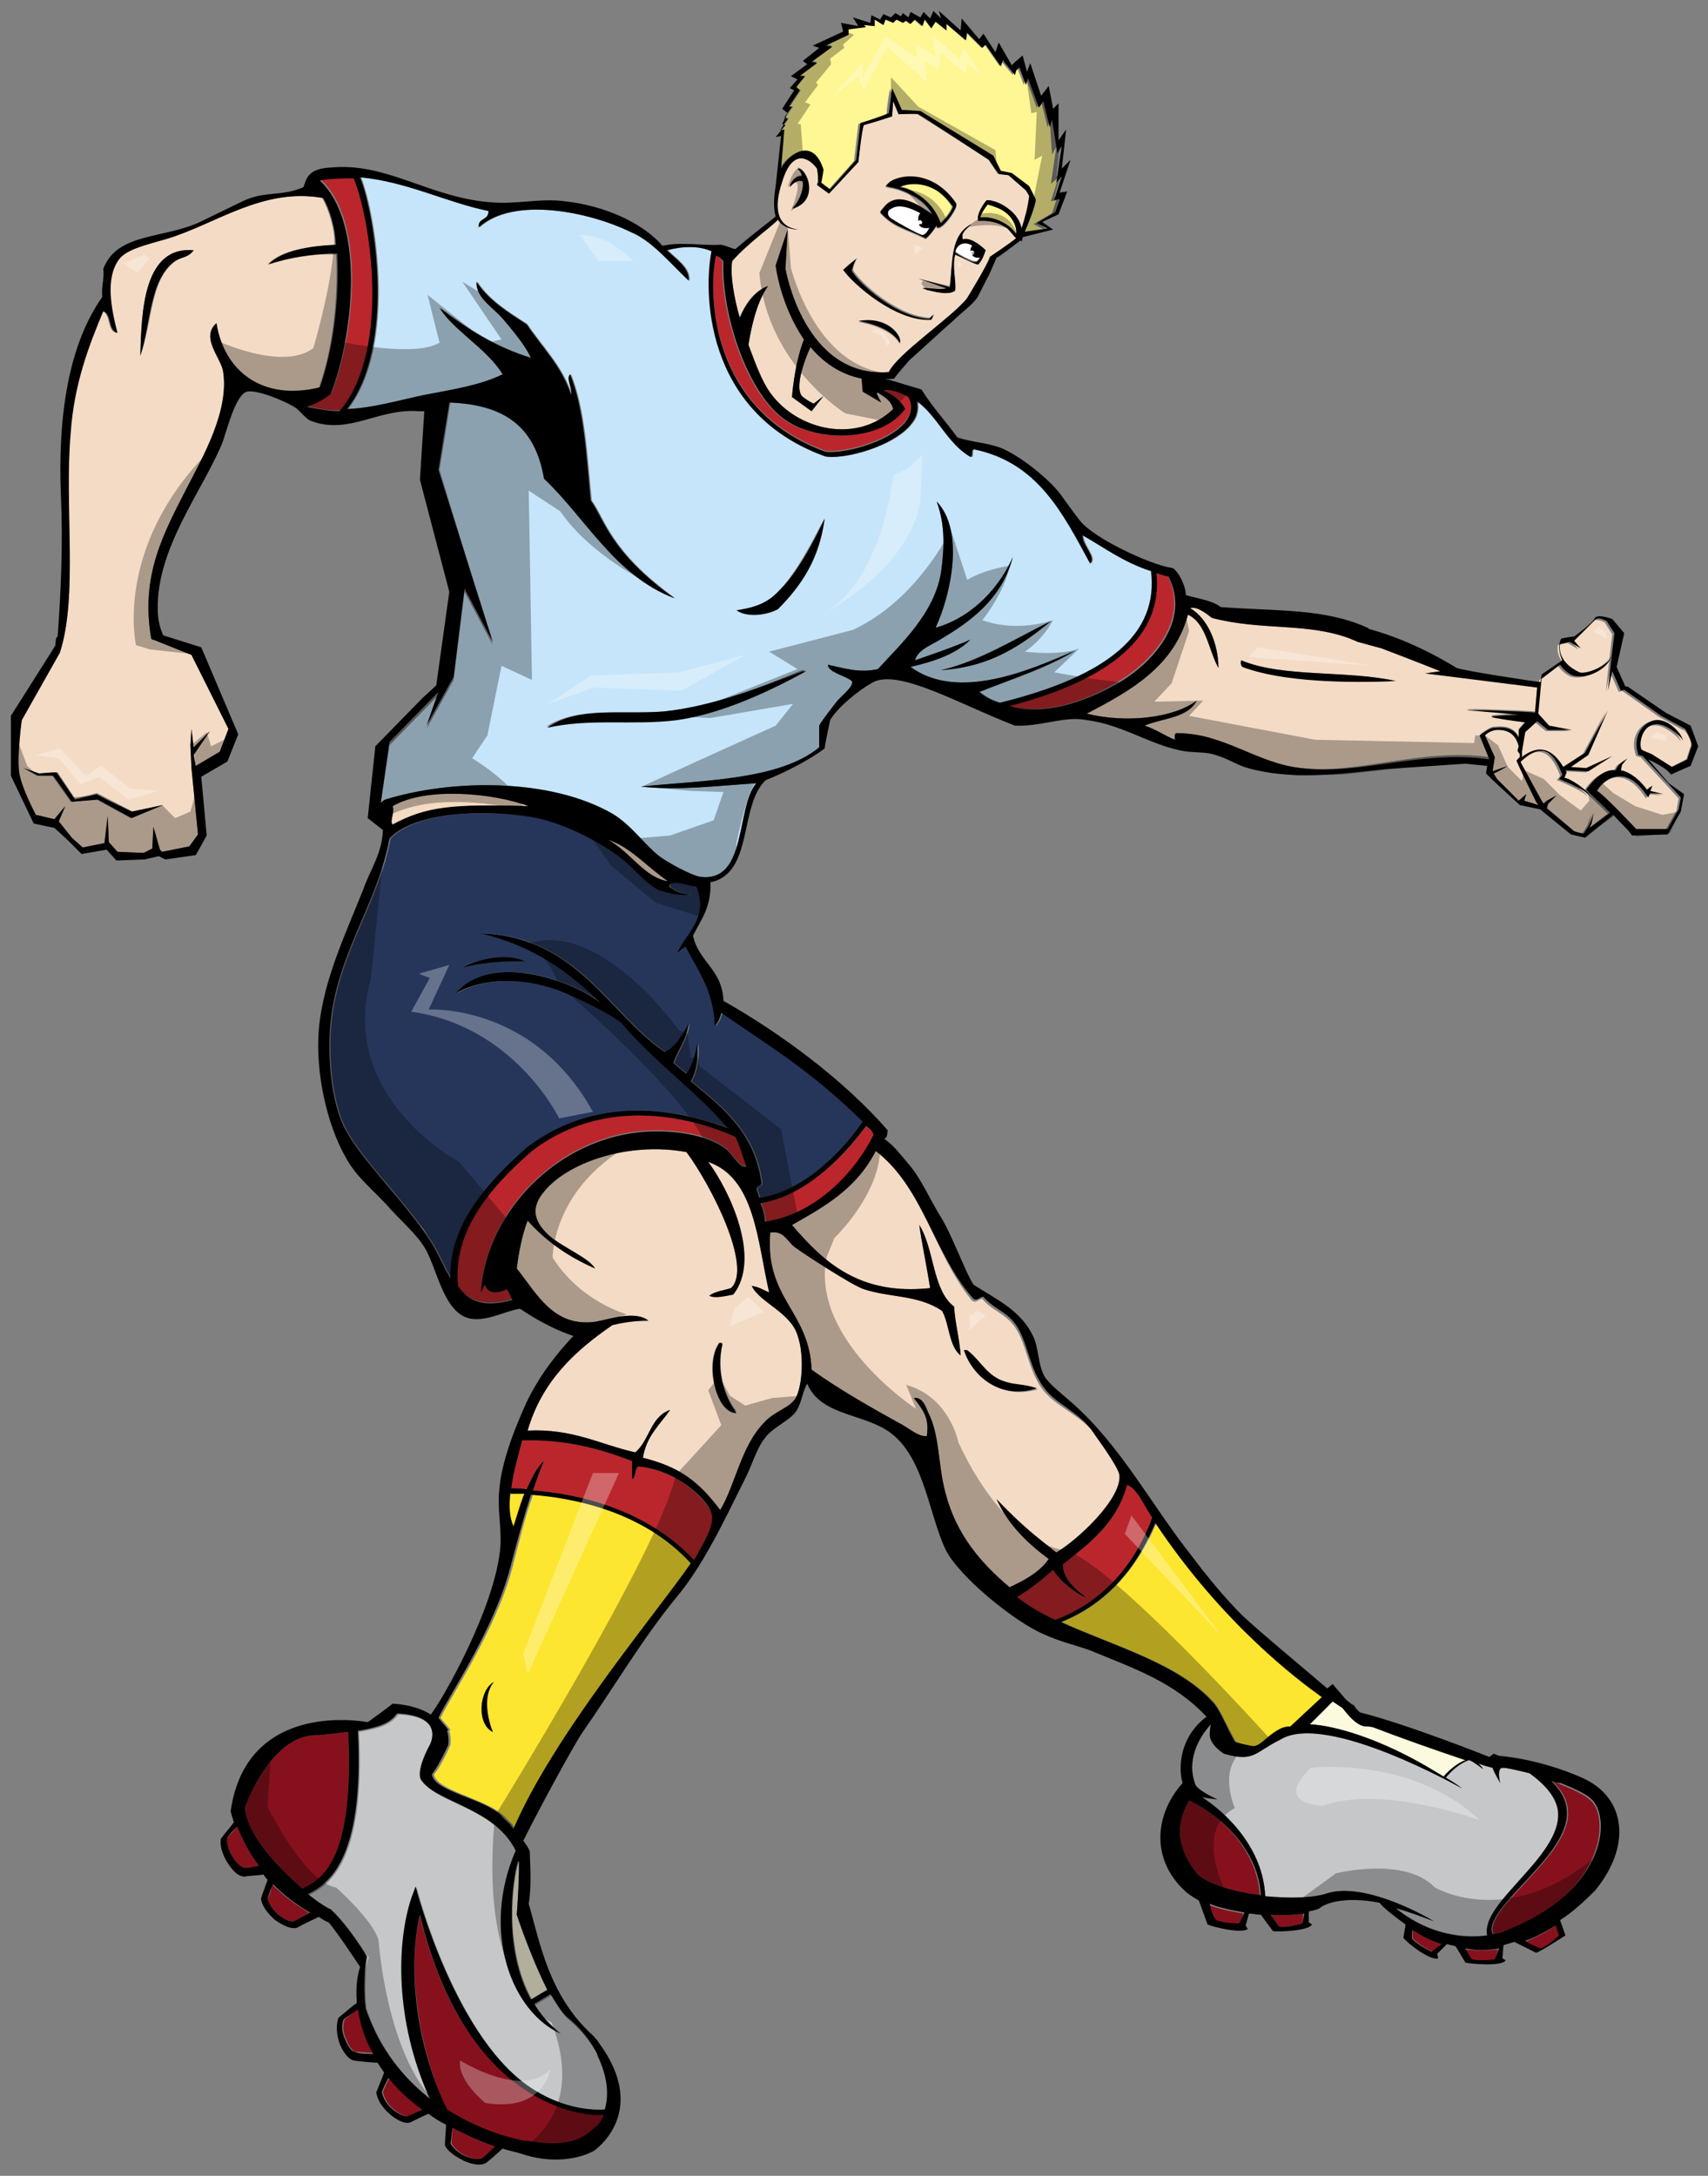 <?xml version="1.0" encoding="utf-8"?>
<!-- Generator: Adobe Illustrator 17.0.0, SVG Export Plug-In . SVG Version: 6.00 Build 0)  -->
<!DOCTYPE svg PUBLIC "-//W3C//DTD SVG 1.1//EN" "http://www.w3.org/Graphics/SVG/1.1/DTD/svg11.dtd">
<svg version="1.1" id="layer_1" xmlns="http://www.w3.org/2000/svg" xmlns:xlink="http://www.w3.org/1999/xlink" x="0px" y="0px"
	 width="157px" height="200px" viewBox="0 0 157 200" enable-background="new 0 0 157 200" xml:space="preserve">
<rect x="0" y="0" width="157" height="200" fill="#808080" stroke="none"/>
<path id="color9" fill="#C6C7C9" d="M139.6,172.9c-1.6,1.8-3.2,3.5-2.9,5c-1.8,0.2-5.2,0.1-8.4-2.5c1,0.3,2.2,0.7,3.5,1.2
	c-1.5-0.9-6.5-3.5-9.7-2.6c-1.4,0.5-3.6,0.5-5.8,0.3c-0.2-4.4-3.5-7.6-5.8-9.1c0.7,0.2,1.4,0.2,1.4,0.2s-1.6-0.7-2-1.3
	c-0.9-2.3,0.3-4.4,1.4-5.6c-0.1,0.5-0.1,0.9-0.1,0.9c0,0,0,0,0,0c0,0.6,0.4,1.1,1.3,1.8c2.8,0.8,2.7-0.1,5.2-1.3
	c4.2-2.6,16.7,4.5,16.7,4.5c-0.5-0.4-1-0.7-1.5-1c0.9-1.1,1.7-1.5,2.1-1.6c0.1,0,0.1,0,0.1,0c0.4,0.2,0.8,0.5,1.2,0.8
	c-0.1-0.2-0.2-0.3-0.4-0.5c0.5,0.2,0.9,0.3,1.3,0.4c0,0.3,0.7,1.4,0.7,1.4s-0.4-1.5,0.3-1.4c0.3,0,1.2,0.2,2.4,0.5
	c1.6,1.1,2.5,2.2,2.6,3.4C143.5,168.6,141.4,170.9,139.6,172.9z M55,189C55,189,55,189,55,189c-0.7-1.4-1.7-2.5-2.9-3.5
	c-0.5-0.6-1-1.3-1.4-2.1l-1.5,0.9c0.6,1,1.4,1.9,2.4,2.7c-4.5-2-7.3-9.4-4.1-16.8c-2-4-7.3-4.4-8.7-6.5c-0.5-0.9,0.8-3.2,0.8-3.2
	s1.5-2.7-3-2.9c-0.7,1-1.9,1.3-3.6,1.6c0.6,12-2.8,14.1-4.6,15c1,0.8,1.8,1.3,2.1,1.4c1.7,1.6,3.3,4.3,3.3,4.3s-0.4,2.3-0.1,4.8
	c1.3,3.8,3.5,6.4,5.9,8.3c-3.3-7.3-3-14.5-1.7-18.4l0.4-1.1c0,0,3.6,14.2,10.9,18.7c2.7,1.7,5.3,1.9,6.5,1.8
	C56,192.9,56.1,191.3,55,189C55,189,55,189,55,189z"/>
<path id="color8" fill="#FCFADE" d="M47.5,176c0,0,1.2,3.7,2.9,6.9l-1.5,0.9c-2.6-4.7-1.8-11-1.2-12.7l0.1,0
	C47.7,173.5,47.5,176,47.5,176z M126.3,158.8c-0.3-0.1-0.5-0.1-0.7-0.1c-0.9,0-1.8-1.2-2.2-1.7l-0.9-0.6l-2.1,2.1c0,0,0.1,0,0.1,0
	l0,0c2.2,0.1,6.4,1.3,11.2,4.2l0.5,0.3c0.2,0.1,0.3,0.2,0.5,0.3c0.3-0.4,1.3-1.3,2-1.5C132,160.8,128.6,159.6,126.3,158.8z"/>
<path id="fill" fill="#FFFFFF" d="M90.1,23.6c-0.1,0.2-0.3,0.4-0.4,0.4c-0.4,0-0.8-0.3-0.9-0.3c-0.4-0.2-0.9-0.5-1-0.6
	c0.1-0.9,1-1,1.6-0.7c-0.1,0.2-0.2,0.4-0.2,0.6c0,0,0,0,0-0.1c0.1-0.1,0.2-0.1,0.3,0c0.1,0.1,0.1,0.2,0,0.3c-0.1,0-0.1,0-0.2,0
	c0,0,0,0.1,0.1,0.1C89.6,23.6,89.9,23.7,90.1,23.6z M84.5,20.7C84.5,20.7,84.5,20.7,84.5,20.7c0,0,0.1-0.1,0.2-0.1
	c0.1-0.1,0.1-0.2,0-0.3c-0.1-0.1-0.2-0.1-0.3,0c0,0,0,0,0,0c0-0.2,0-0.5,0.2-0.7c-0.9-0.5-2-0.9-2.7-0.4c-0.3,0.1-0.4,0.5-0.1,0.8
	c0.4,0.4,2.7,1.6,3.1,1.7c0.3,0,0.6-0.6,0.6-0.6c0,0,0-0.1,0.1-0.1C85.2,21,84.8,21,84.5,20.7z"/>
<path id="color7" fill="#FFF694" d="M97.3,16.3l-0.7,2.2l0.5-0.1l-0.4,1.2l-1.7,1l1,0.5L94,21.4c0.3-0.7,0.8-1.9,1-2.8c0,0,0,0,0,0
	c0-0.1,0-0.1,0-0.2l-0.6-1.2L92.8,16l-1-0.2l-0.7-1.4l-6.7-4.1l-1.7-0.1l-0.9-2c0,0-0.3,1.6-0.3,2.3c-1.2,0.5-2.6,0.9-2.6,0.9
	l-0.4,3.4l-2.4,2.7l-0.8-0.6c0.1-0.6,0.2-1.2,0.2-1.2c-0.9-2.9-3-1.7-3.9-0.1l0.4-3.6L71.7,12l0.8-1.1l-0.3-0.1l0.7-1l-0.3,0l1-1.5
	L73.2,8L74,7l-0.5-0.1l1.6-1.2l-0.5-0.1l1.9-1.4l-0.6-0.1l2.1-1l0-0.5l1.6-0.1l-0.2-0.2l1,0.1l0-0.6l0.8,0.5l0.2-0.5l0.7,0.3
	l0.3-0.3L83,2.1l0.2-0.2l0.4,0.3l0.4-0.4l0.7,0.6L85,1.8l0.6,0.8L86,2l1,0.8l0-0.6l1.7,1.5l0.1-0.7l1.4,1.4l0.3-0.3l1.4,2l0.1-0.6
	l0.1,0.2l1,1.2l0.1-0.4l0.3-0.3l0.6,1.6l0.2-0.6l1,2.7l0.4-0.6l0.6,2.4l0.2-0.7l0.2,3.2l0.4-0.7l-0.5,3.4L97.3,16.3z M85.8,17.3
	c-1.3-0.7-2.6-0.5-3.2-0.2c0.6,0.1,1.1,0.3,1.5,0.6c1.4,0.8,2,1.9,2.2,2.6c0,0,0,0,0,0c0,0,0,0,0,0c0,0.1,0,0.1,0.1,0.2
	c0.4-0.3,1-1.1,1.1-1.5C87,18.2,86.4,17.7,85.8,17.3z M92.4,19.5c-0.4-0.3-0.9-0.5-1.6-0.7c-0.2,0.2-0.6,0.8-0.7,1.2
	c0.4-0.1,1.5,0,2.5,0.7c0.3,0.2,0.6,0.5,0.8,0.8C93.5,21,93.2,20.1,92.4,19.5z"/>
<path id="color6" fill="#FDE62F" d="M121.6,156l-2.9,2.7c-0.3,0-0.6,0.1-1.1,0.3c-1.1,0.5-1.7,1.5-2.4,1.5c-0.4,0-1.1-0.2-1.6-0.4
	c-0.7-1.2-1.4-2.9-2-3.6c-3.2-3.6-9.2-5.2-14-7.4c5.7-2.3,7.9-7.3,8.7-9.1C112.4,149.3,119.4,154.5,121.6,156z M48.2,137.3
	c-0.5,0-0.9,0-1.3,0c-0.1,1.1-0.1,2.2,0.3,3.1C47.5,139.4,47.8,138.3,48.2,137.3z M63.5,143.7c-3.4,5.1-12.6,15.9-16.1,24.4
	c-0.2-0.2-0.3-0.4-0.3-0.4c-0.3-0.3-0.5-0.5-0.8-0.8c0,0,0,0,0,0c-1.7-1.6-6.2-2.3-6.4-3.8c0.7-0.8,1.5-2.7,1.5-2.7s0.1-0.6-0.1-1.3
	l0.1-0.1c-0.3-0.4-0.6-0.7-0.9-1.1c1-2.1,5.1-8.1,6.6-13.8c0.6-2.3,1.1-4.5,1.9-6.7C52.8,137.6,59.2,138.9,63.5,143.7z M45.4,154.6
	c-1.3,0.7-1.6,3.8-0.1,4.6C44.8,158.2,44.3,155.9,45.4,154.6z"/>
<path id="color5" fill="#C6E5FA" d="M45.3,59.3l-2.6-4.9l-1,8.1l-2.5,4.5l1.1-3.1l-4.5,4.6L35,73.8c0.1-0.1,0.2-0.2,0.4-0.3
	c6.1-1.9,15.2-2,20.9,1.3c1.7,1,3,2.9,4.3,3.9c0.8,0.6,3,1.8,3.8,1.9c4.3,0.5,3.2-6.2,5.1-8.6c-3.3,0.2-7.1,0.7-10.6,0.3
	c6-0.6,12.7-0.6,16.4-3.6v-2c0.4-0.7,1-1.4,1.6-2.2c0.6-0.7,1.6-1.4,1.4-1.9c-0.6-0.5-2.2-0.8-2.2-1.5c1.4,0.3,2.9,0.8,4.6,0.4
	c2-2.2,5.2-5.1,5.8-8.9c0.3-2.2,0.4-4.3-0.4-6.5c2.6,2.7,1.3,8.6-0.1,11.6c2.6-0.7,5.5-2.9,7.1-6.5c-1,3.9-4,6-6.7,7.6
	c-0.8,0.5-2,0.9-2.3,1.9c1.7-0.6,3.5-1.2,5.1-1.9c-1.3,1.3-3.3,2-5.5,2.5c4.4,3.2,11.1,0.3,15.2-1.5c-2.6,1.6-5.8,2.6-8.8,3.8
	c0.6,0.5,1.2,0.8,1.9,1c10.1-2.5,14.6-6.4,13.9-12.1c-2.5-0.8-4.2-2.1-6.3-3.3c0,1,1.3,2,0.7,2.6c-2.5-4.6-4.8-9.3-10.7-10.5
	c-0.3,0.1,0,0.7-0.3,0.7c-2.1-1.2-3-3.7-4.9-5.1c0.1,0.7,0,1.4-0.5,2c-1.4,1.9-5.3,3.1-7.3,3.1c-0.3,0-0.6,0-0.8-0.1
	c-11.1-4.1-11-15.3-10.3-18.8c-1.1-0.5-2.6-0.5-4.1-0.1c0.8,0.8,2.1,1.6,2,2.8c-1.8-1.7-3.4-3.7-5.4-4.5c-3.7-1.8-10.7-3.3-13.9-0.4
	c-0.1-0.9,0.9-0.6,0.9-1.5c-3.9-0.8-7.5-2.7-11.8-3.1c1.4,3.5,3.3,15.5-1.2,21.3c2.4-0.1,4.7-0.8,7.1-1.3c2.6-0.5,5.2-0.9,7.2-1.9
	c-1.5-2.4-4.5-4-5.8-6.1c2.5,1.9,5.1,3.6,8.4,4.6c-0.5-1.1-1.5-2.3-2.5-3.5c-0.9-1.1-2.6-2-2.5-3.5c1.1,1.7,2.9,2.8,4.6,3.9
	c1.4,2.1,3.2,3.8,4.1,6.5c0.1-0.7-0.5-1.5-0.1-1.9c1.3,3.2,1.5,7.5,1.9,11.6c1.2,1.6,1.7,4.7,7.7,9c-5.5-2.1-8.1-7.3-12-11
	c-0.8-4.7-3.5-6.8-8.7-7l-1,6.2L45.3,59.3z M96.6,57.1c-2.7,2.2-5.5,4.2-10.1,4.5C90.1,60.7,93.3,58.7,96.6,57.1z M71.7,54.2
	c2-2.1,4-6.6,4.1-6.5c-0.6,3.6-2.1,6.1-4.3,8.3c-1,0.6-2.8,0.8-3.8,0.1C69.7,55.8,70.7,55.3,71.7,54.2z M61,65.4
	c4.7-0.4,9.3-2.4,12.7-3.8H74c-3.1,1.7-7.6,3.9-11.9,4.5c-4,0.5-7.9-0.2-11.9,0.7C53.1,64.9,57.1,65.7,61,65.4z"/>
<path id="color4" fill="#26365B" d="M61.6,81.5c0.6,0.4,1,0.7,2,0.7c-1.1,0.3-3-0.4-3-0.4c-1.1-0.6-2-1.7-2.9-2.5
	c-1.7-1.5-5.6-3.7-8.8-4.2c-4.9-0.8-11-0.3-13,2c-1.1,5.9-4.7,10.4-5.4,16.7c-0.3,2.6-0.1,6.6,1,9.3c1.1,2.6,4.2,5.7,6.2,8.3
	c0.9,1.1,2,2.5,2.9,4.4c0.3,0.6,0.6,1.2,0.9,1.7c-0.1-4,2.1-7.7,7-12c7.2-5.5,15.3-3,18.5-1.8c-3-3.5-6.9-6.2-9.8-9.7
	c-1.4-1-3.3-1.9-5.1-2.7c-3.5-1.5-7.5-1.5-10.1,0c3.2-3.8,10.7-1.2,13.3,0.9c-2.9-2.9-6.3-5.3-11-6.4c8.9,0.3,11.7,7.4,16.9,10.9
	c1.1-0.5,1.6-1.6,2.2-2.6c-0.2,1.5-1,2.4-1.4,3.6c0.4,0.4,0.7,0.6,1.2,1c0.5-0.8,0.7-1.2,1-2.8c0.1,1.4-0.1,2.6-0.6,3.5
	c2.9,2.4,5.9,4.7,6.5,9.4c-0.1,0.3-0.6,0.2-0.4,0.7c0.1,0.2,0.1,0.4,0.2,0.6c4.4-0.6,8.1-4.9,9.5-7c-4.9-4.8-8.4-6.8-13-10
	c-0.1,0.5-0.3,0.9-0.6,1.2C65.6,91,64.1,89.2,63,87c0,0.1-0.5,0.3-0.8,0.7c0.7-1.7,3-3.2,1.8-6.2C63.3,81.5,61.7,80.6,61.6,81.5z
	 M48.3,88.4c-1.9-0.1-4.3,0-5.9,0.6C43.6,88.2,46.5,87.6,48.3,88.4z"/>
<path id="color3" fill="#F4DBC5" d="M137.3,66.8c0.3,0,1.7-0.3,2.3,0.9c0-0.4,0-0.7,0-0.7l0.6-0.7c-0.9-0.1-3-0.4-3.1-0.5
	c-0.2-0.1,2.5-0.2,2.5-0.2s-4.3-0.4-4.7-0.4c-0.4-0.1,5.4,0.1,6.2,0.2l0.2-2.3L131,61.9l1.4-0.2c0,0-2.5-1-5.4-2.1
	c-0.7-0.2-1.5-0.4-2.2-0.6c-0.2-0.1-0.5-0.2-0.7-0.3c-4-1.5-8.1-0.7-12.7-1.9c-0.5-0.4-1.4-1.1-2-0.9c1.7,1,2.6,3.4,2.6,5.5
	c-0.9-1.6-1.1-4.1-2.8-4.9c-1.3,4.8-5.3,7-9.3,9.1c3.6,0.9,8,0.4,10.1-1.2c-0.8,1.6-3.1,1.6-4.8,2.3c1,0.3,1.8,0.9,2.8,1.3
	c0-0.3-0.1-0.7,0.3-0.6c4.2,0,7.3,2.8,11.3,3.2c5.4,0.6,11-1.9,17.4-1l0,0l-0.9-2.2C136,67.6,136.9,66.8,137.3,66.8z M114.2,61.3
	c-0.1-0.1-0.2-0.3-0.1-0.6c3.8,1.6,9.8,0.9,14.2,1.9C124,62.8,117.8,62.6,114.2,61.3z M141.2,73.7l0.2,0.3l-1.3-0.4l0.2-0.6
	l-0.7,0.6l-2-2l-0.3-0.5c0.4-0.2,1.3-0.7,1.3-0.7l-1.4,0.5l0,0l0.2-1.3l-0.9-2c0,0,0.4-0.4,1-0.5c1.4-0.1,1.9,0.7,2.1,1.5
	c0,0.2,0,0.4-0.1,0.4c-0.1,0,0.1,0.2,0.2,0.3c0,0.1,0,0.2,0,0.3c-0.1,0.1-0.2,0.2-0.3,0.3C139.6,70.3,141.2,73.7,141.2,73.7z
	 M155.4,68.6c-0.1,0.4-0.4,1.2-0.4,1.2l-1.4,0.7l-1.9-1.2c0,0-0.8-0.3-1-0.3c-0.2-0.3,0-2.6,1.7-2.3c0.7,0.1,2,1.1,2.1,1.5
	c-0.1-0.7-1.4-2.1-2.6-1.9c-1,0.1-2.2,1.4-1.5,3.2c0.1,0,0.3,0.1,0.4,0.1l2.5,2.7l1,1.1l-0.2,1.1l-1,1.8l-2.9,0c0,0-3.1-3.3-3.6-3.5
	c0.3-0.6,2.4-3,4.7,0.6c0,0,0.2-0.4,0.2-0.4l1.2,0.1l-1.2-0.3l0.2-0.5l-0.5,0.4c0,0-1-1.5-2.4-1.8l0.1-0.5l0.5-0.6l-0.8,0.6
	l-0.3,0.5c-0.8,0-1.8,0.4-2.7,1.8c0.2,0.2,1.2,1.1,2.2,2.1c-0.5,0.3-1.3,1-1.9,1.4l0.2-0.4l0.2-1l-0.4,1.1l-0.5,0.8
	c-0.3,0-0.9-0.2-0.9-0.2l-2.5-2.1l0.1-0.4l0.8-0.8l-0.9,0.5l-0.3,0.3l-0.3-0.5l-1.8-3.3c0,0,0-0.1,0-0.1c0.7-0.6,2.5-2.4,3.8,1.2
	c0,0.1-0.3,0.4-0.3,0.4s2.3,0.9,2.8,1.5c-0.1-0.4-1.9-1.6-2.3-1.6c0.1-0.1,0.2-0.5,0.2-0.5s0-0.1-0.1-0.2l0.2,0l1.9,0.1l2.2-1.4
	l-2.4,1.1l-1.4-0.1l1.6-1.1l1.8-4.1l-2.1,3.9l-2,1.3c-0.5-1-1.8-2.5-3.8-0.9c0-0.2,0-0.3,0-0.5l0.3-1.8l1.1-1l1,0.8l2.2,0l-2.1-0.4
	l-1-1.1l0.3-3.2l1.7-1.3c0.3,0.4,0.7,0.8,1.2,1c1.5,0.4,3.3-0.9,3.5-1.8c-0.3,1-2.5,1.7-2.9,1.5c-2.2-1-1.8-2.6-1.8-2.6l0.9-0.2
	l1,0.6l-0.6-0.7c0,0,1.6-1.5,1.9-1.9c0.3-0.3,1.1,0.1,1.1,0.1s0.5,0.8,0.7,1.1c0,0-0.4,3.4-0.6,5.3l0.4-1.8l0.8,1.8l0.3-0.1l3.4,2.4
	l2.2,1.2C154.9,67,155.6,68.2,155.4,68.6z M70.6,26.3c-1.1,1.5-1.6,4.1-1.8,5.4c0.6,1.6,1.2,3.3,2,4.4c2.5,3.5,8,4.7,11.3,1.5
	c-0.2-0.8-0.8-1.1-1.4-1.5c-0.1,0-0.1,0.1-0.1,0.1L81,37l-1.7-1l-0.1-1.2c-1.5-0.3-3.2-1.1-4.7-2.9c0,0-1.6,3.4-0.8,4.5
	c0.6,0.5,1.1,0.7,1.1,0.7l0.9-0.7l-1.1,1.4l-1.8-1.3c0,0,0.2-3,1.1-5.3c-2.2-3.2-2.6-6.8-2.6-6.8l1.1-3.3l-0.2,3.6
	c0,0,1.7,10.1,9.5,9.5c0.8-1.7,5.9-5.1,7.2-6.8c0,0,1.9-3.1,2.1-3.8c0,0,1.8-1.2,2.4-1.7c-0.3-0.3-0.5-0.6-0.8-0.9
	c-1.1-0.8-2.3-0.7-2.5-0.7l-0.2,0l0-0.2c-0.1-0.4,0.5-1.4,0.8-1.7l0.1,0l0.1,0c0.7,0.1,1.3,0.4,1.8,0.8c0.7,0.5,1.1,1.2,1.2,1.8
	c0.3-0.9,0.6-2,0.7-3l-0.3-0.5l-1.6-1.4l-0.9-0.1l-0.9-1.3c0,0-6.4-4.2-6.5-4.2c-0.1-0.1-1.8,0-1.8,0l-0.5-1.2L82,10.7
	c0,0-1.5,0.5-2.6,0.8c-0.2,0.5-0.5,3.4-0.5,3.4l-2.7,2.9l-1.1-0.8c0-0.1,0.1-0.2,0.1-0.3c0,0,0,0,0,0c0-0.3,0-0.7-0.1-1.2
	c-0.8-1.1-2.3-1.8-3.2,1.2c-0.3,0.8-1.3,4.1,1.5,4.4c-0.8,0-1.5-0.3-1.9-0.9c-0.4,0.5-2.7,2.1-4.2,3.8c-0.2,1.3,0.2,3.5,0.7,5.2
	C68.4,28.1,69.3,26.7,70.6,26.3z M82.7,31.6c-0.9-1.6-3.8-2-3.8-2C81.8,29,83,31.1,82.7,31.6z M89.3,20.6c-0.5,0.5-1,0.8-0.8,1.4
	c0.6-0.2,1.5,0.4,2.1,1c-0.1,0.3-0.3,0.9-0.6,1.2c0,0.1-0.1,0.1-0.1,0.1l0,0c0,0,0,0-0.1,0c-0.6-0.2-1.3-0.6-2-0.9
	c-0.3,1.1,0.1,2.3,0,3.3c-0.5,0.5-2.2,0.1-3-0.2c0.4-0.1,1.6,0.2,2.2,0l-2.6-0.9l2.9,0.7C87.6,24.2,87.3,21.6,89.3,20.6z M81.2,19.2
	c1.2-1.6,3.1-0.4,4.5,0.6c-0.3-0.6-0.9-1.3-1.9-1.8c-0.6-0.3-1.3-0.6-2-0.7l-0.4-0.1l0.3-0.3c0.4-0.4,2.2-1.1,4.2,0
	c0.7,0.4,1.4,1,2,1.9l0,0.1l0,0.1c-0.1,0.5-1.1,1.9-1.6,2l-0.2,0l0-0.2c0,0,0,0,0,0c-0.4,0.6-0.7,0.9-1,1.2c-2-1-2.9-1-4.2-2.4
	C81,19.5,81,19.4,81.2,19.2z M78.8,23.7c-0.2,0.4-0.3,0.6-0.4,1.1c0.6,1.1,4.1,4.3,7.1,4.4c0.2-0.1,0.3-0.2,0.4-0.4
	c-0.1,0.2-0.1,0.3-0.2,0.5c-3.3,0.2-7.4-3.4-8-4.7C78,24.3,78.3,24.1,78.8,23.7z M72.8,19.1c0.4-0.3,1.1-1.4,1-2.5
	c-0.2-0.1-0.6-0.3-1.2,0.5c0-0.3,0.5-1,1.1-1c-0.1-0.2-0.2-0.5-0.4-0.7C74.2,15.4,75.4,18.5,72.8,19.1z M24.6,24.3
	c1.2-1.3,3.9-1.7,6.2-1.8c-0.1-1.6-0.6-3.3-1.2-4.3c-5.6-1-10,2.5-14.5,3.8c-1.7,0.5-3.6,0.9-4.3,1.9c-1.2,1.7-0.7,4.4-0.1,6.7
	c-0.9-0.2-0.5-1.7-1.3-2c-1.3,3.1-2.7,6.7-3,11.2C5.9,46.4,7.2,54.8,5.5,60c0,0,0,0,0,0L2,66.2c0,0-0.5,3.6-0.2,5
	c0.3,1.5,1.5,3.7,1.5,3.7l1.7,0.4L6,74.1l-0.6,1.4L6.6,77l1,0.9l2-0.4L9.9,75l0.1,2.4l0.8,0.9l2.4,0.1L14,78l0.1-2l0.6,2.1l0.2,0.2
	l2.5-0.5l0.8-1.1l-0.6-6.1l-0.1-2.1l0.1-1.5l0.2,1.7l1.5-1.5l-1.5,2.2l0.2,1l2.2-1.3L21,67l-3.4-6.8l-3.5-1.4c0,0-0.1,0-0.1,0
	c0,0-0.1-0.1-0.1-0.1c-1-5.8,1.1-9.6,3.3-13.9c1.5-2.9,3.9-7.1,3.3-10.7c-0.2-1.2-2.1-3.1-0.6-4.4c0.6,4.5,4.1,7.2,9.4,6
	c1.2-3.4,1.8-7.8,1.6-12.3C28.8,23.3,26.5,23.7,24.6,24.3z M14.9,74L12,75.2l-3.1-1.7l-2.4,0.2l-1.7-2.4H3.4l-1.3-0.7l1.4,0.5
	L4.8,71h0.5l1.6,2.4l2-0.5l0.4,0.2l2.9,1.5L14.9,74z M16.1,24c-2.3,1.7-2.1,5.7-3.2,8.7c0.1-4.1,0.3-10.1,4.9-9.7
	C17.3,23.7,16.7,23.6,16.1,24z M61.4,81c-2.2-0.3-3.5-2.8-5.5-3.8C57.9,77.8,59.6,79.8,61.4,81z M95.9,127.8
	c-1.4-1.8-1.5-4.2-2.6-5.8c-0.9-1.3-2.1-1.5-3-2.6c-0.4,0-0.6,0.5-1,0.1c-3.5-4.3-4.4-10.4-8.8-13.7c-1.8,3.5-4.7,5.1-7.7,6.8
	c2.9,3.4,6.2,6.5,12.7,5.8c-0.3-1.9-0.8-4.3-1-5.8c1.4,2.2,1.2,6,3.2,7.5c0.1,1.6,0.5,2.9,0.6,4.5c-1.1-0.9-1-2.8-1.7-4.1
	c-2.2-1.5-4.8-1.2-7.2-2c-1-0.3-5.6-3.3-6.4-3.9c-0.7-0.6-1-1.5-2.2-1.3c-0.5,6.1,3.6,7.2,3.8,12.6c2.5,1.8,5.5,3.5,8.4,5.1
	c0.7,0.4,1.5,1.1,2.2,1c0.2-1.6-0.2-2.2-1.2-3.5c0.8-0.1,1.1,0.8,1.3,1.3c1.1,2.1,0.9,4.8,1.6,7.4c1,3.9,3.3,6.5,5.9,8.7
	c1.3-0.6,2.8-1.4,3.6-2.6c-1.9-1.4-3.7-3.1-4.8-5.5c2.5,2.6,3.6,3.4,5.5,4.9c1.9-1.1,6-4.9,5.8-7.1c-0.1-0.8-2.2-3.6-2.6-4.2
	C98.9,129.9,97,129.2,95.9,127.8z M88.7,124.2H89c1.2,0.9,1.8,2.4,3.5,2.9c0.9,0.3,1.7,0.2,2.9,0.6
	C92.1,128.7,89.4,126.6,88.7,124.2z M69.1,118.2c0.7,0.1,1.1,0.4,1.6,0.6c-1.1-4.8-1.3-10.5-5.6-12c2,2.7,4.9,8.9,2.3,12.2
	c-0.6,0.1-1.7,0.4-2.2,0.1c0.5-0.4,1.4-0.5,2-0.7c2-1.9-1.8-9.4-4.1-12.5c-5.4-1-11.2,1-13.3,3.9c-1.1,1.5-0.5,2.7,0.7,3.8
	c1.3,1.1,3.6,2,4.2,3c-2.5-1.1-4.5-2.5-6.2-4.4c-0.5,1.3-0.8,2.8-1,4.4c1.9,2.4,3.4,5.4,7.2,4.9c1.2-0.2,3.7-1.1,4.9-0.1
	c-1.1,0-2,0.1-3.3,0.4c-3.5,2.4-6.5,5.2-7.8,9.7c4.2-0.2,6.7,1.3,9.9,2c1.3-1.1,1.4-3.3,3.2-3.9c-0.9,1.3-2.2,2.4-2.5,4.4
	c3.2,0.8,5,2,7.1,4.8c1.4-2.3,1.9-5.9,4.1-8.1c0.9-1,2.4-1.3,2.9-2.3c0.7-1.6,0.6-4.3,0.1-5.7C72.6,120.6,69.8,119.7,69.1,118.2z
	 M66.1,123.4c0.2,0,0.3,0,0.3,0.1c-0.5,2.5,0.2,4.9,1.3,6.2C65.8,129.8,64.7,125.3,66.1,123.4z M48.5,74.1c-7-0.2-9.4,0.1-12.5,1.7
	c-0.3-0.3,0.2-1.1,0-1.7C39.1,72.3,45.3,72.8,48.5,74.1z"/>
<path id="color2" fill="#86111D" d="M49,192.5c2.7,1.6,5.2,1.9,6.6,1.9c-0.4,0.8-0.9,1.2-0.9,1.2c-2.1,2.4-6.2,1.1-6.4,1.3
	c-2-0.5-4.6-1.3-7.2-2.9c-3.1-6.7-3.5-13.9-2.5-17.9C41,186,45.5,190.5,49,192.5z M41.5,197c0.2,0.4,0.7,0.9,1.4,1.2
	c0.7,0.3,1.3,0.3,1.5,0.2c0.3-0.2,0.7-0.7,1.1-1.1c-1.5-0.5-2.7-1.1-3.9-1.7C41.6,196.1,41.5,196.7,41.5,197z M35.8,191
	c-0.2,0.4-0.5,1-0.6,1.3c0.1,0.5,0.4,1.1,1,1.6c0.6,0.5,1.2,0.7,1.4,0.6c0.3-0.1,0.8-0.4,1.3-0.7C37.6,193,36.6,192,35.8,191z
	 M24.6,174.5c0.1,0.5,0.5,1.1,1,1.5c0.6,0.5,1.2,0.7,1.4,0.6c0.3-0.2,1-0.5,1.4-0.8c-1.4-0.8-2.5-1.7-3.4-2.6
	C25,173.6,24.8,174.2,24.6,174.5z M31.7,185.6c-0.2,0.4-0.2,1.2,0.1,1.8c0.3,0.8,0.7,1.2,0.9,1.2c0.4,0,1.1,0.1,1.6,0.1
	c-0.8-1.4-1.2-2.8-1.4-4.1C32.5,185,32,185.4,31.7,185.6z M129.9,178.2c0.5,0.6,1.8,1.2,1.8,1.2l0.8-0.7c-1-0.3-1.9-0.8-2.7-1.3
	C129.9,177.7,129.8,177.9,129.9,178.2z M116.8,176c0.3,0.4,0.6,0.9,0.8,1.1c0.8,0.1,2.1-0.3,2.1-0.3l0.1-0.9
	C119.1,176,118,176.1,116.8,176z M134.7,179.2c0.2,0.4,0.5,0.9,0.6,1c0.8,0.2,2.1,0,2.1,0l0.3-1
	C136.7,179.3,135.7,179.3,134.7,179.2z M140.2,178.5c0.4,0.3,1.1,0.6,1.4,0.7c0.7-0.3,1.8-1.2,1.8-1.2L143,177
	C142,177.7,141.1,178.1,140.2,178.5z M109.3,165.5c-0.7,1.3-1.8,3.6,0.8,6.8c1,0.9,3.3,1.6,5.7,1.9
	C115.5,169.3,111.1,166.3,109.3,165.5z M32,159.2c-0.8,0.1-1.7,0.2-2.7,0.3c-3.7-0.2-6.1,4.7-6.8,6.7c0.3,2.6,3.1,5.5,5.3,7.4
	c0,0,0,0,0.1,0C29.5,172.8,32.6,171.1,32,159.2z M111.8,176.6c0.7,0.3,2.1,0.3,2.1,0.3l0.4-1c-1.1-0.2-2.2-0.4-3.2-0.8
	C111.4,175.5,111.6,176.3,111.8,176.6z M20.9,168.9c-0.1,0.5,0.1,1.2,0.5,1.8c0.4,0.7,0.9,1,1.2,1c0.3,0,0.8-0.1,1.2-0.2
	c-1-1.3-1.6-2.6-2-3.6C21.5,168.3,21.1,168.7,20.9,168.9z M146.1,165.4c-0.8-0.7-2.8-1.4-2.7-1.4c-0.3-0.1-0.5-0.2-0.7-0.3
	c0.8,0.8,1.3,1.6,1.4,2.5c0.4,2.5-2.4,5.2-4.3,7.3c-1.6,1.7-3,3.3-2.5,4.3c0.6-0.1,1-0.2,1.1-0.3C147.7,173.9,148,166.8,146.1,165.4
	z"/>
<path id="color1" fill="#BB262C" d="M103.6,136.5c-1,3.7-3.8,5.6-5.9,7.3c0,1.4,1.2,2.3,2.2,3.1c-1.1-0.5-2.4-1.5-3.1-2.6
	c-1,0.9-2,1.7-3.3,2.5c1,0.8,2.2,1.5,3.5,2.1c5.9-2.2,8.1-7.3,8.8-9.1c0-0.1,0.1-0.2,0.1-0.3C105.1,138.3,104.5,136.8,103.6,136.5z
	 M81.1,35.9c0.8,0.3,1.7,1,2,1.7c0,0,0,0,0,0c-2.2,3-8,3.1-11,1c-3.4-2.3-5.9-9.6-5.7-14.6c-0.2-0.2-0.4-0.4-0.6-0.6
	c-0.7,3.5-0.6,14.1,10,18c1.3,0.3,5.9-0.7,7.5-2.8c0.5-0.7,0.6-1.5,0.2-2.2C82.8,36.1,81.6,35.7,81.1,35.9z M28.3,37.3
	c1,0.3,2,0.4,3,0.4c4.9-5.7,2.7-18.3,1.3-21.4c-1,0-2,0-3.1,0.2c4.2,3.9,3.1,14.2,1,19.6C29.8,36.6,29.1,37.1,28.3,37.3z
	 M58.7,134.8c-0.4,0.2-0.2,0.9-0.6,1.2v-1.7c-2.9-1.1-6-2-10.1-1.9c-0.3,1.2-0.8,2.8-1,4.4c0.4,0,0.9,0,1.4,0.1
	c0.5-1.1,1-2.1,1.6-2.6c-0.4,0.9-0.7,1.8-1,2.7c4.1,0.3,10.4,1.7,14.8,6.4c0.3-0.5,0.6-1.1,0.9-1.6c1.1-1.8,1.2-2.5-0.1-3.9
	C63.2,136.3,61,135,58.7,134.8z M106.2,52.7c0.6,5.6-3.9,9.7-13.5,12.2c3.2,0.8,6.8-0.3,9.8-2.1c3.4-1.9,6.9-5.9,4.8-9.9
	C107,52.9,106.6,52.8,106.2,52.7z M48.8,105.8c-5.1,4.4-7.2,8.3-6.8,12.4c1.1,1.4,2.5,1.9,5.1,1.2c-0.2-0.4-0.3-0.7-0.5-1
	c-0.6,0.3-1.7,0.6-2-0.4c-0.2,0.2-0.3,0.5-0.4,0.7c0.5-7.8,7.8-14.9,16.3-14.8c2,0,4.6,0.4,6.2,1.6c0.6,0.4,1.3,1.9,1.9,1.6
	c-0.3-0.8-0.6-1.9-1-2.7C65.3,103.5,56.5,100,48.8,105.8z M70,110.6c0.2,0.5,0.4,1,0.4,1.7c4.9-0.7,8.5-4.9,10-8
	c-0.3-0.3-0.5-0.5-0.8-0.8C78.2,105.6,74.4,109.8,70,110.6z"/>
<path id="outline" d="M45.4,154.6c-1.1,1.3-0.5,3.6-0.1,4.6C43.8,158.5,44,155.4,45.4,154.6z M66.4,123.6c0-0.1-0.1-0.2-0.3-0.1
	c-1.3,1.9-0.3,6.4,1.6,6.4C66.6,128.4,65.8,126.1,66.4,123.6z M114.2,61.3c3.6,1.4,9.8,1.5,14.1,1.3c-4.4-1-10.4-0.3-14.2-1.9
	C114,61,114.1,61.2,114.2,61.3z M48.3,88.4c-1.7-0.9-4.6-0.2-5.9,0.6C43.9,88.5,46.4,88.3,48.3,88.4z M12.9,32.7c1-3,0.8-7,3.2-8.7
	c0.6-0.4,1.2-0.3,1.7-1C13.2,22.6,13,28.6,12.9,32.7z M61,65.4c-3.9,0.3-7.9-0.5-10.7,1.5c4-0.9,7.9-0.2,11.9-0.7
	c4.3-0.6,8.8-2.8,11.9-4.5h-0.3C70.3,63,65.7,64.9,61,65.4z M67.7,56.1c1,0.7,2.8,0.4,3.8-0.1c2.2-2.2,3.8-4.6,4.3-8.3
	c0-0.1-2,4.5-4.1,6.5C70.7,55.3,69.7,55.8,67.7,56.1z M95.3,127.6c-1.2-0.4-2-0.3-2.9-0.6c-1.7-0.5-2.3-2-3.5-2.9h-0.3
	C89.4,126.6,92.1,128.7,95.3,127.6z M96.6,57.1c-3.3,1.6-6.5,3.7-10.1,4.5C91.1,61.3,93.9,59.3,96.6,57.1z M151.5,69.8l1.9,2.2
	l1.4,1l-0.3,1.6l-1.2,2.1c0,0-2.9,0.1-3.3,0.1c-0.1-0.3-0.9-1-1.7-1.9l-2.6,2.1l-1.3-0.3l-2.7-2.2l-0.1-0.1l-1.9-0.4l-2.5-2.3
	l-0.6-0.6l0.1-0.7l-2-0.2c0,0,0,0,0,0l-7.4,0.5c-4.4,0.5-8.7,1-12.6-0.1c-1.1-0.3-2-1-3.3-1.3c-0.9-0.2-1.9-0.1-2.8-0.3
	c-3.1-0.6-5.7-2.6-9.4-2.9c-1.8-0.1-3.8,0.7-5.9,0.6c-5-1.9-10.9-5.4-13.2-3.9c-1.1,0.6-3.1,2.2-3.8,3.4c-0.1,0.6-0.4,1.8-0.5,2.6
	c-1.3,1-3.8,2.3-5.4,2.9c-2.5,2.3-1.1,8.6-5.1,9.4c0.1,2.3-0.9,3.5-1.6,4.9c0.5,2.4,2.7,3.1,2.8,6c5.3,3,11.1,7.3,15.1,11.9
	c-0.1,0.6,0,0.5-0.3,0.8c0.8,0.5,1.6,1.6,2.3,2.4c1.1,1.3,1.9,3.2,2.9,4.8c1,1.6,2.3,5.2,3,6.2c2.2,1.4,4.4,2.4,5.5,4.8
	c0.5,1.1,0.4,2.5,1,3.6c0.4,0.7,1.7,1.7,2.6,2.5c4.5,4,7.2,9.3,11,14.1c1.5,2,3.1,3.9,4.6,5.4c1.7,1.6,6.3,5.4,7.8,6.7l0.5-0.4
	l1.2,1.4c0.2,0.2,0.4,0.3,0.6,0.5l0.1,0c0.1,0.1,0.2,0.3,0.3,0.4c0.1,0.1,0.2,0.2,0.3,0.3c4.4,1.1,11.9,4.1,11.9,4.1l0.4-0.3
	l0.5,0.2c0,0,3.5,0.2,7.6,2c4.1,1.8,4.6,6.3,1.2,10.4c-1.1,1.1-2.1,2-3.2,2.7l0.5,1.4c0,0-2.3,1.5-2.7,1.6l-2-1
	c-0.3,0.1-0.7,0.2-1,0.3l-0.1,1.2l0.3,0.2c-0.4,0.6-3.3,0.3-3.7,0.2l-0.9-1.5c-0.3-0.1-0.5-0.1-0.8-0.2l-0.9,0.9l0.1,0.4
	c-0.7,0.3-3-1.5-3.2-1.9l0.2-1.2c-1.1-0.8-2-1.5-2.4-2c-3.1-0.6-4.9,0-5.5,0.5c-0.1,0.1-0.5,0.2-1,0.3l0,1l0.3,0.2
	c-0.3,0.6-3.2,0.7-3.6,0.6l-1.1-1.5c-0.4,0-0.7-0.1-1.1-0.1l-0.3,1.1l0.2,0.3c-0.5,0.5-3.3-0.2-3.7-0.4l-0.8-2.2
	c-0.5-0.3-1-0.6-1.3-0.9c-3.2-3-2.7-7.1-0.2-9.9c-0.4-1.4-0.3-4.2,2.2-6.1c-3-3.2-6.6-4.4-10.7-6.1c-1.4-0.5-2.8-0.8-4.3-1.5
	c-2.6-1.1-7.8-5.3-9-7.8c-1.6-3.4-2-8.9-5.5-11c-2.5-1.5-6-1.4-7.2-4.2c-0.4,0.6-0.5,1.7-1,2.5c-0.6,0.9-2.2,1.5-2.9,2.5
	c-0.8,1-1.2,2.6-1.9,3.9c-1.8,3.6-3.7,7.7-6.2,10.7c-3.2,3.9-5.7,8.2-8.7,12.5c-0.5,0.7-3.5,6.1-5.4,9.9c0.3,0.4,0.5,0.7,0.6,1
	c0,1,0.2,2.9-0.1,4.8c1,3.4,1.8,8.4,5.9,12.1c0,0-1.6-1.6,0.1,0.1c5.5,6.8,0,10.5,0,10.5S52,199.3,48,198c-0.6-0.2-1.2-0.3-1.8-0.5
	l0,0c0,0-1.1,1-1.5,1.3c-0.6,0.4-1.7,0-2.1-0.2c-0.8-0.4-1.5-0.9-1.7-1.4l0-0.1c0-0.4,0.1-1.4,0.1-1.8c-0.6-0.3-1.1-0.6-1.6-1
	c-0.3,0.1-1.3,0.6-1.7,0.8c-0.7,0.2-1.7-0.6-1.9-0.8c-0.7-0.6-1.1-1.3-1.2-1.9l0-0.1c0.2-0.5,0.7-1.7,0.7-1.8l0,0
	c-0.2-0.3-0.4-0.6-0.6-0.9l-0.2,0c0,0-1.4-0.1-2-0.2c-0.7-0.2-1.2-1.3-1.3-1.6c-0.3-0.9-0.3-1.7-0.1-2.3l0.1-0.1
	c0.4-0.3,1.4-1.2,1.5-1.2l0.1-0.1c-0.1-1.3,0-2.4,0.3-3.3c0,0-2.1-3.2-2.9-4.1c-0.3-0.1-0.6-0.3-0.9-0.5l-0.2,0.1
	c0,0-1.3,0.6-1.8,0.9c-0.7,0.2-1.7-0.5-2-0.7c-0.7-0.6-1.2-1.3-1.3-1.9l0-0.1c0.1-0.4,0.5-1.4,0.6-1.7c-0.2-0.2-0.3-0.4-0.4-0.5
	c-0.4,0.1-1.3,0.1-1.7,0.2c-0.8,0-1.4-1-1.6-1.3c-0.5-0.8-0.7-1.6-0.6-2.2l0.1-0.1c0.2-0.3,0.9-1.1,1.1-1.4c-0.2-0.6-0.3-1-0.3-1
	c1.4-9.9,11.5-8.4,12.6-8.2c0.3-0.2,1.8-1.3,2.3-1.7c1.6,0.1,2.7,0.5,3.5,1c1.1-1.4,6-10,6.4-15.5c0.1-1.7-0.3-3.5-0.1-5.2
	c0.2-2.6,1.5-5.8,2.5-8c1.2-2.5,2.8-4.5,4.3-6.1c-1.8-0.6-3.4-1.5-4.9-2.5c-1.4,0.2-3,1.2-4.6,0.9c-2.4-0.5-3-4.5-4.1-6.4
	c-0.8-1.4-2.4-2.7-3.6-4.1c-1.2-1.3-2.7-2.5-3.6-4.1c-1.9-3.2-2.9-8.1-2.6-11.9c0.4-4.8,2.7-9.3,4.3-13.5c0.7-1.7,1.5-2.9,1.6-4.9
	l-1.4-1.1l0.7-6.6l4.3-4.4l1.3-1.2l1.2-8.6l-2.7-10.3l0.4-6.3c-0.1,0-0.3,0-0.4,0c0,0,0,0-0.1,0c-3.7-0.3-6.4,2.2-9.9,0.9
	c-0.5-0.2-0.9-0.8-1.4-1.2c-1.1-0.7-3.6-1.7-4.5-1.5c-1.1,0.3-1.9,3.8-2.3,4.8c-1.9,4.5-6,9.6-5.9,15.2c0,1,0.2,1.7,0.5,2.4l3.5,1.1
	l3.4,8L20.9,70l-2.4,1.4l0.5,5.4L18,78.6l-2.8,0.4l-0.6-0.3l-1.3,0.3l-2.6,0.1l-0.9-1l-2.3,0.4l-1.3-1.3L5,76.1l-1.9-0.4L1,71.3
	v-5.5l3.8-6l0.3-0.5c0-0.2,0-0.5,0.1-0.7c0,0,0.1-0.1,0.1-0.1c0.3-4.1,0.5-8.6,0.3-12.9c-0.3-7.4,0.7-13.9,3.8-18.3
	c-0.1-1,0.2-1.6,0.1-2.6c1.3-3.4,5.7-2.7,9.1-4.4c0.8-0.4,3.1-1.5,3.7-1.8c2.1-1,3.6-0.4,5.6-1.3c0.3-1,0.6-1.7,2.5-1.8
	c5.2-0.5,9.1,2.8,14.8,3.2c2.2,0.2,4.5-0.4,6.7-0.1c3.7,0.4,7.2,2,9,4.1c1.7-0.4,3.6,0,5.3-0.1c0.4,0,0.9,0.3,1.4,0.4
	c1.6-1.4,3.5-2.8,3.7-3c-0.2-0.7-0.2-1.6,0-2.8l0.5-4.6l-0.5,0.1l0.9-1.1l-0.3-0.1l0.5-1L71.9,10L73,8.3l-0.4-0.2l0.7-0.8L72.7,7
	l1.5-1.1l-0.4-0.3l1.5-1.2l-0.6-0.2l2.8-1.3l-0.2-0.8l1.6,0.3l-0.5-0.8L80,2.1l0.1-0.7l0.8,0.4l0.3-0.5l0.7,0.3l0.4-0.4l0.5,0.3
	L83,1.2l0.5,0.4l0.2-0.5l0.9,0.5l0.3-0.5l0.6,0.6L85.8,1l0.7,0.7L86.3,1l2,1.8l0.1-1.1l1.6,1.9l0.4-0.5l1.1,1.7l0.3-0.9L93,6
	l0.3-0.3L94,5.1l0.4,1.5l0.3-0.8l1,3l0.7-0.9l0.4,2.1l0.5-0.5l0,3.4l0.7-1l-0.4,3.6l0.8-0.8l-1,3l0.7-0.1l-0.8,2.1l-1.5,0.7l1,0.7
	l-2.8,0.7c0,0,0,0.1,0,0.1l-0.1,0.3l-0.1-0.1c-0.5,0.4-2.1,1.6-2.2,1.6c0,0-0.7,1.6-0.7,1.6c-0.2,0.3-1,2-1.1,2.1
	c-0.5,0.7-1.4,1.3-2.2,2.1h0c-0.5,0.4-3.3,3-4,3.6c0,0-1.4,1.6-1.4,1.7c0,0-0.6,0.1-1.5,0c0.3,0,0.6,0,0.9,0.1c0,0,0.1,0,0.1,0
	c1,0.3,2,0.6,3,0.9c1,1.6,2.2,2.9,3.3,4.4c1.4,0.5,3.2,0.5,4.5,1.2c1.8,0.9,4.2,2.9,5.1,4.2c0.5,0.7,1.3,1.8,1.7,2.3
	c1.3,1.6,6.4,4,8.4,4.3c0.4,0,1.3,1.5,1.3,2.5c1,0.3,2.5,0.5,3.2,1.1c5.3,0.4,9.5,0.1,13.5,1.9c0,0,0.1,0,0.1,0.1
	c2.2,0.6,5,1.7,8.1,3.6c0.9,0.3,6.9,1.2,7.7,1.3l0.1-0.7l1.9-1.3c-0.3-0.7-0.4-1.4-0.1-2c0.4-0.1,1.2-0.2,1.2-0.2s1.7-1.2,1.9-1.7
	c0.3-0.4,1.6,0.1,1.6,0.1l1.1,1.3l-0.7,3.1l0.8,1.8l0.2,0l3.5,2.4l2.3,1.2l0.7,1.9l-0.7,1.8c0,0-1.4,0.6-1.8,0.8
	C153.2,70.6,151.9,70,151.5,69.8z M80.4,34.9c-0.1,0-0.1,0-0.2,0l0,0C80.2,34.9,80.3,34.9,80.4,34.9z M71.8,15.5
	c0.9-1.6,3-2.8,3.9,0.1c0,0-0.1,0.7-0.2,1.2l0.8,0.6l2.4-2.7l0.4-3.4c0,0,1.4-0.4,2.6-0.9c0.1-0.7,0.3-2.3,0.3-2.3l0.9,2l1.7,0.1
	l6.7,4.1l0.7,1.4l1,0.2l1.6,1.2l0.6,1.2c0,0.1,0,0.1,0,0.2c0,0,0,0,0,0c-0.2,0.9-0.7,2.1-1,2.8l2.1-0.3l-1-0.5l1.7-1l0.4-1.2
	l-0.5,0.1l0.7-2.2l-0.5,0.6l0.5-3.4l-0.4,0.7L96.7,11l-0.2,0.7l-0.6-2.4l-0.4,0.6l-1-2.7l-0.2,0.6l-0.6-1.6l-0.3,0.3l-0.1,0.4
	l-1-1.2l-0.1-0.2L92,6.1l-1.4-2l-0.3,0.3l-1.4-1.4l-0.1,0.7L87,2.2l0,0.6L86,2l-0.4,0.6L85,1.8l-0.2,0.6l-0.7-0.6l-0.4,0.4l-0.4-0.3
	L83,2.1l-0.6-0.3l-0.3,0.3l-0.7-0.3l-0.2,0.5l-0.8-0.5l0,0.6l-1-0.1l0.2,0.2L78,2.7l0,0.5l-2.1,1l0.6,0.1l-1.9,1.4l0.5,0.1l-1.6,1.2
	L74,7l-0.8,1l0.3,0.3l-1,1.5l0.3,0l-0.7,1l0.3,0.1L71.7,12l0.4-0.1L71.8,15.5z M73.4,21.1c-0.8,0-1.5-0.3-1.9-0.9
	c-0.4,0.5-2.7,2.1-4.2,3.8c-0.2,1.3,0.2,3.5,0.7,5.2c0.5-1.2,1.4-2.5,2.6-2.9c-1.1,1.5-1.6,4.1-1.8,5.4c0.6,1.6,1.2,3.3,2,4.4
	c2.5,3.5,8,4.7,11.3,1.5c-0.2-0.8-0.8-1.1-1.4-1.5c-0.1,0-0.1,0.1-0.1,0.1L81,37l-1.7-1l-0.1-1.2c-1.5-0.3-3.2-1.1-4.7-2.9
	c0,0-1.6,3.4-0.8,4.5c0.6,0.5,1.1,0.7,1.1,0.7l0.9-0.7l-1.1,1.4l-1.8-1.3c0,0,0.2-3,1.1-5.3c-2.2-3.2-2.6-6.8-2.6-6.8l1.1-3.3
	l-0.2,3.6c0,0,1.7,10.1,9.5,9.5c0.8-1.7,5.9-5.1,7.2-6.8c0,0,1.9-3.1,2.1-3.8c0,0,1.8-1.2,2.4-1.7c-0.3-0.3-0.5-0.6-0.8-0.9
	c-1.1-0.8-2.3-0.7-2.5-0.7l-0.2,0l0-0.2c-0.1-0.4,0.5-1.4,0.8-1.7l0.1,0l0.1,0c0.7,0.1,1.3,0.4,1.8,0.8c0.7,0.5,1.1,1.2,1.2,1.8
	c0.3-0.9,0.6-2,0.7-3l-0.3-0.5l-1.6-1.4l-0.9-0.1l-0.9-1.3c0,0-6.4-4.2-6.5-4.2c-0.1-0.1-1.8,0-1.8,0l-0.5-1.2L82,10.7
	c0,0-1.5,0.5-2.6,0.8c-0.2,0.5-0.5,3.4-0.5,3.4l-2.7,2.9l-1.1-0.8c0-0.1,0.1-0.2,0.1-0.3c0,0,0,0,0,0c0-0.3,0-0.7-0.1-1.2
	c-0.8-1.1-2.3-1.8-3.2,1.2C71.6,17.6,70.6,20.8,73.4,21.1z M92.4,19.5c-0.4-0.3-0.9-0.5-1.6-0.7c-0.2,0.2-0.6,0.8-0.7,1.2
	c0.4-0.1,1.5,0,2.5,0.7c0.3,0.2,0.6,0.5,0.8,0.8C93.5,21,93.2,20.1,92.4,19.5z M65.8,23.5c-0.7,3.5-0.6,14.1,10,18
	c1.3,0.3,5.9-0.7,7.5-2.8c0.5-0.7,0.6-1.5,0.2-2.2c-0.6-0.4-1.9-0.8-2.3-0.6c0.8,0.3,1.7,1,2,1.7c0,0,0,0,0,0c-2.2,3-8,3.1-11,1
	c-3.4-2.3-5.9-9.6-5.7-14.6C66.3,23.8,66.1,23.6,65.8,23.5z M29.4,35.6c1.2-3.4,1.8-7.8,1.6-12.3c-2.2,0-4.5,0.4-6.3,1
	c1.2-1.3,3.9-1.7,6.2-1.8c-0.1-1.6-0.6-3.3-1.2-4.3c-5.6-1-10,2.5-14.5,3.8c-1.7,0.5-3.6,0.9-4.3,1.9c-1.2,1.7-0.7,4.4-0.1,6.7
	c-0.9-0.2-0.5-1.7-1.3-2c-1.3,3.1-2.7,6.7-3,11.2C5.9,46.4,7.2,54.8,5.5,60c0,0,0,0,0,0L2,66.2c0,0-0.5,3.6-0.2,5
	c0.3,1.5,1.5,3.7,1.5,3.7l1.7,0.4L6,74.1l-0.6,1.4L6.6,77l1,0.9l2-0.4L9.9,75l0.1,2.4l0.8,0.9l2.4,0.1L14,78l0.1-2l0.6,2.1l0.2,0.2
	l2.5-0.5l0.8-1.1l-0.6-6.1l-0.1-2.1l0.1-1.5l0.2,1.7l1.5-1.5l-1.5,2.2l0.2,1l2.2-1.3L21,67l-3.4-6.8l-3.5-1.4c0,0-0.1,0-0.1,0
	c0,0-0.1-0.1-0.1-0.1c-1-5.8,1.1-9.6,3.3-13.9c1.5-2.9,3.9-7.1,3.3-10.7c-0.2-1.2-2.1-3.1-0.6-4.4C20.6,34.1,24.1,36.9,29.4,35.6z
	 M31.2,37.8c4.9-5.7,2.7-18.3,1.3-21.4c-1,0-2,0-3.1,0.2c4.2,3.9,3.1,14.2,1,19.6c-0.6,0.5-1.3,0.9-2.2,1.2
	C29.2,37.6,30.2,37.8,31.2,37.8z M47.1,119.5c-0.2-0.4-0.3-0.7-0.5-1c-0.6,0.3-1.7,0.6-2-0.4c-0.2,0.2-0.3,0.5-0.4,0.7
	c0.5-7.8,7.8-14.9,16.3-14.8c2,0,4.6,0.4,6.2,1.6c0.6,0.4,1.3,1.9,1.9,1.6c-0.3-0.8-0.6-1.9-1-2.7c-2.2-1-11.1-4.5-18.7,1.3
	c-5.1,4.4-7.2,8.3-6.8,12.4C43.1,119.7,44.5,120.2,47.1,119.5z M47.2,140.3c0.3-0.9,0.6-2,1-3c-0.5,0-0.9,0-1.3,0
	C46.8,138.4,46.8,139.4,47.2,140.3z M23.8,171.5c-1-1.3-1.6-2.6-2-3.6c-0.3,0.3-0.7,0.7-0.9,1c-0.1,0.5,0.1,1.2,0.5,1.8
	c0.4,0.7,0.9,1,1.2,1C22.8,171.7,23.3,171.6,23.8,171.5z M27.8,173.6C27.8,173.6,27.8,173.6,27.8,173.6c1.7-0.8,4.8-2.5,4.2-14.4
	c-0.8,0.1-1.7,0.2-2.7,0.3c-3.7-0.2-6.1,4.7-6.8,6.7C22.8,168.8,25.6,171.7,27.8,173.6z M28.5,175.8c-1.4-0.8-2.5-1.7-3.4-2.6
	c-0.2,0.4-0.4,1-0.5,1.3c0.1,0.5,0.5,1.1,1,1.5c0.6,0.5,1.2,0.7,1.4,0.6C27.4,176.4,28.1,176,28.5,175.8z M34.3,188.8
	c-0.8-1.4-1.2-2.8-1.4-4.1c-0.4,0.3-1,0.7-1.3,0.9c-0.2,0.4-0.2,1.2,0.1,1.8c0.3,0.8,0.7,1.2,0.9,1.2
	C33,188.8,33.8,188.8,34.3,188.8z M38.8,193.9c-1.3-0.9-2.3-1.9-3.1-2.9c-0.2,0.4-0.5,1-0.6,1.3c0.1,0.5,0.4,1.1,1,1.6
	c0.6,0.5,1.2,0.7,1.4,0.6C37.8,194.4,38.4,194.1,38.8,193.9z M45.5,197.3c-1.5-0.5-2.7-1.1-3.9-1.7c-0.1,0.5-0.1,1.1-0.2,1.4
	c0.2,0.4,0.7,0.9,1.4,1.2c0.7,0.3,1.3,0.3,1.5,0.2C44.7,198.1,45.2,197.6,45.5,197.3z M55.5,194.4c-1.4,0.1-3.9-0.3-6.6-1.9
	c-3.4-2-7.9-6.5-10.3-16.5c-1,4.1-0.7,11.3,2.5,17.9c2.5,1.6,5.1,2.5,7.2,2.9c0.1-0.2,4.2,1.2,6.4-1.3
	C54.7,195.6,55.2,195.2,55.5,194.4z M50.6,183.3l-1.5,0.9c0.6,1,1.4,1.9,2.4,2.7c-4.5-2-7.3-9.4-4.1-16.8c-2-4-7.3-4.4-8.7-6.5
	c-0.5-0.9,0.8-3.2,0.8-3.2s1.5-2.7-3-2.9c-0.7,1-1.9,1.3-3.6,1.6c0.6,12-2.8,14.1-4.6,15c1,0.8,1.8,1.3,2.1,1.4
	c1.7,1.6,3.3,4.3,3.3,4.3s-0.4,2.3-0.1,4.8c1.3,3.8,3.5,6.4,5.9,8.3c-3.3-7.3-3-14.5-1.7-18.4l0.4-1.1c0,0,3.6,14.2,10.9,18.7
	c2.7,1.7,5.3,1.9,6.5,1.8c0.3-1.1,0.4-2.7-0.7-5c0,0,0,0,0,0c0,0,0,0,0-0.1c-0.7-1.3-1.6-2.5-2.9-3.5
	C51.6,184.9,51.1,184.1,50.6,183.3z M47.5,176c0,0,0.2-2.4,0.2-4.9l-0.1,0c-0.5,1.7-1.4,8,1.2,12.7l1.5-0.9
	C48.7,179.7,47.5,176,47.5,176z M63.5,143.7c-4.3-4.7-10.6-6-14.7-6.3c-0.7,2.2-1.3,4.4-1.9,6.7c-1.5,5.7-5.6,11.7-6.6,13.8
	c0.3,0.4,0.6,0.7,0.9,1.1l-0.1,0.1c0.2,0.7,0.1,1.3,0.1,1.3s-0.8,1.8-1.5,2.7c0.2,1.6,4.8,2.2,6.4,3.8c0,0,0,0,0,0
	c0.2,0.3,0.5,0.5,0.8,0.8c0,0,0.1,0.2,0.3,0.4C50.9,159.5,60,148.7,63.5,143.7z M64.5,137.7c-1.3-1.4-3.5-2.7-5.8-2.9
	c-0.4,0.2-0.2,0.9-0.6,1.2v-1.7c-2.9-1.1-6-2-10.1-1.9c-0.3,1.2-0.8,2.8-1,4.4c0.4,0,0.9,0,1.4,0.1c0.5-1.1,1-2.1,1.6-2.6
	c-0.4,0.9-0.7,1.8-1,2.7c4.1,0.3,10.4,1.7,14.8,6.4c0.3-0.5,0.6-1.1,0.9-1.6C65.7,139.8,65.8,139.1,64.5,137.7z M73.3,122.7
	c-0.7-2.1-3.5-3-4.2-4.5c0.7,0.1,1.1,0.4,1.6,0.6c-1.1-4.8-1.3-10.5-5.6-12c2,2.7,4.9,8.9,2.3,12.2c-0.6,0.1-1.7,0.4-2.2,0.1
	c0.5-0.4,1.4-0.5,2-0.7c2-1.9-1.8-9.4-4.1-12.5c-5.4-1-11.2,1-13.3,3.9c-1.1,1.5-0.5,2.7,0.7,3.8c1.3,1.1,3.6,2,4.2,3
	c-2.5-1.1-4.5-2.5-6.2-4.4c-0.5,1.3-0.8,2.8-1,4.4c1.9,2.4,3.4,5.4,7.2,4.9c1.2-0.2,3.7-1.1,4.9-0.1c-1.1,0-2,0.1-3.3,0.4
	c-3.5,2.4-6.5,5.2-7.8,9.7c4.2-0.2,6.7,1.3,9.9,2c1.3-1.1,1.4-3.3,3.2-3.9c-0.9,1.3-2.2,2.4-2.5,4.4c3.2,0.8,5,2,7.1,4.8
	c1.4-2.3,1.9-5.9,4.1-8.1c0.9-1,2.4-1.3,2.9-2.3C73.9,126.8,73.8,124,73.3,122.7z M114.4,175.8c-1.1-0.2-2.2-0.4-3.2-0.8
	c0.1,0.5,0.4,1.3,0.6,1.5c0.7,0.3,2.1,0.3,2.1,0.3L114.4,175.8z M115.9,174.2c-0.3-4.9-4.8-7.9-6.6-8.7c-0.7,1.3-1.8,3.6,0.8,6.8
	C111.1,173.2,113.4,173.9,115.9,174.2z M119.9,175.9c-0.8,0.1-1.9,0.2-3.1,0.1c0.3,0.4,0.6,0.9,0.8,1.1c0.8,0.1,2.1-0.3,2.1-0.3
	L119.9,175.9z M132.5,178.7c-1-0.3-1.9-0.8-2.7-1.3c0,0.3,0,0.5,0,0.8c0.5,0.6,1.8,1.2,1.8,1.2L132.5,178.7z M137.8,179.1
	c-1.1,0.2-2.1,0.2-3.1,0c0.2,0.4,0.5,0.9,0.6,1c0.8,0.2,2.1,0,2.1,0L137.8,179.1z M143.3,177.9L143,177c-1,0.6-1.9,1.1-2.8,1.4
	c0.4,0.3,1.1,0.6,1.4,0.7C142.3,178.9,143.3,177.9,143.3,177.9z M142.6,163.7c0.8,0.8,1.3,1.6,1.4,2.5c0.4,2.5-2.4,5.2-4.3,7.3
	c-1.6,1.7-3,3.3-2.5,4.3c0.6-0.1,1-0.2,1.1-0.3c9.6-3.7,9.8-10.7,7.9-12.2c-0.8-0.7-2.8-1.4-2.7-1.4
	C143.1,163.9,142.8,163.8,142.6,163.7z M135.9,162.1c0.2,0.2,0.4,0.4,0.4,0.5c-0.4-0.3-0.8-0.6-1.2-0.8c0,0-0.1,0-0.1,0
	c-0.3,0.1-1.2,0.5-2.1,1.6c0.5,0.3,1,0.6,1.5,1c0,0-12.5-7.1-16.7-4.5c-2.4,1.2-2.4,2.1-5.2,1.3c-0.9-0.6-1.3-1.2-1.3-1.8
	c0,0,0,0,0,0c0,0,0-0.4,0.1-0.9c-1.1,1.2-2.3,3.3-1.4,5.6c0.4,0.6,2,1.3,2,1.3s-0.7-0.1-1.4-0.2c2.3,1.5,5.6,4.7,5.8,9.1
	c2.2,0.2,4.4,0.2,5.8-0.3c3.2-0.9,8.2,1.7,9.7,2.6c-1.3-0.5-2.4-0.9-3.5-1.2c3.2,2.6,6.5,2.8,8.4,2.5c-0.3-1.5,1.3-3.2,2.9-5
	c1.8-2,3.9-4.3,3.6-6.5c-0.2-1.2-1.1-2.3-2.6-3.4c-1.2-0.3-2.1-0.5-2.4-0.5c-0.7-0.1-0.3,1.4-0.3,1.4s-0.6-1.1-0.7-1.4
	C136.8,162.4,136.4,162.3,135.9,162.1z M120.4,158.5C120.4,158.5,120.5,158.5,120.4,158.5L120.4,158.5c2.2,0.1,6.5,1.3,11.3,4.2
	l0.5,0.3c0.2,0.1,0.3,0.2,0.5,0.3c0.3-0.4,1.3-1.3,2-1.5c-2.7-0.9-6.1-2.1-8.4-3c-0.3-0.1-0.5-0.1-0.7-0.1c-0.9,0-1.8-1.2-2.2-1.7
	l-0.9-0.6L120.4,158.5z M106.2,140c-0.8,1.8-2.9,6.8-8.7,9.1c4.8,2.2,10.8,3.8,14,7.4c0.6,0.6,1.3,2.4,2,3.6
	c0.5,0.2,1.2,0.3,1.6,0.4c0.7,0.1,1.3-0.9,2.4-1.5c0.5-0.3,0.9-0.3,1.1-0.3l2.9-2.7C119.4,154.5,112.4,149.3,106.2,140z
	 M103.6,136.5c-1,3.7-3.8,5.6-5.9,7.3c0,1.4,1.2,2.3,2.2,3.1c-1.1-0.5-2.4-1.5-3.1-2.6c-1,0.9-2,1.7-3.3,2.5c1,0.8,2.2,1.5,3.5,2.1
	c5.9-2.2,8.1-7.3,8.8-9.1c0-0.1,0.1-0.2,0.1-0.3C105.1,138.3,104.5,136.8,103.6,136.5z M80.5,105.8c-1.8,3.5-4.7,5.1-7.7,6.8
	c2.9,3.4,6.2,6.5,12.7,5.8c-0.3-1.9-0.8-4.3-1-5.8c1.4,2.2,1.2,6,3.2,7.5c0.1,1.6,0.5,2.9,0.6,4.5c-1.1-0.9-1-2.8-1.7-4.1
	c-2.2-1.5-4.8-1.2-7.2-2c-1-0.3-5.6-3.3-6.4-3.9c-0.7-0.6-1-1.5-2.2-1.3c-0.5,6.1,3.6,7.2,3.8,12.6c2.5,1.8,5.5,3.5,8.4,5.1
	c0.7,0.4,1.5,1.1,2.2,1c0.2-1.6-0.2-2.2-1.2-3.5c0.8-0.1,1.1,0.8,1.3,1.3c1.1,2.1,0.9,4.8,1.6,7.4c1,3.9,3.3,6.5,5.9,8.7
	c1.3-0.6,2.8-1.4,3.6-2.6c-1.9-1.4-3.7-3.1-4.8-5.5c2.5,2.6,3.6,3.4,5.5,4.9c1.9-1.1,6-4.9,5.8-7.1c-0.1-0.8-2.2-3.6-2.6-4.2
	c-1.3-1.7-3.3-2.4-4.3-3.8c-1.4-1.8-1.5-4.2-2.6-5.8c-0.9-1.3-2.1-1.5-3-2.6c-0.4,0-0.6,0.5-1,0.1C85.8,115.2,84.9,109.2,80.5,105.8
	z M79.6,103.5c-1.5,2.1-5.2,6.4-9.7,7.1c0.2,0.5,0.4,1,0.4,1.7c4.9-0.7,8.5-4.9,10-8C80.2,104,79.9,103.7,79.6,103.5z M64,81.5
	c-0.7,0-2.3-0.8-2.5,0c0.6,0.4,1,0.7,2,0.7c-1.1,0.3-3-0.4-3-0.4c-1.1-0.6-2-1.7-2.9-2.5c-1.7-1.5-5.6-3.7-8.8-4.2
	c-4.9-0.8-11-0.3-13,2c-1.1,5.9-4.7,10.4-5.4,16.7c-0.3,2.6-0.1,6.6,1,9.3c1.1,2.6,4.2,5.7,6.2,8.3c0.9,1.1,2,2.5,2.9,4.4
	c0.3,0.6,0.6,1.2,0.9,1.7c-0.1-4,2.1-7.7,7-12c7.2-5.5,15.3-3,18.5-1.8c-3-3.5-6.9-6.2-9.8-9.7c-1.4-1-3.3-1.9-5.1-2.7
	c-3.5-1.5-7.5-1.5-10.1,0c3.2-3.8,10.7-1.2,13.3,0.9c-2.9-2.9-6.3-5.3-11-6.4c8.9,0.3,11.7,7.4,16.9,10.9c1.1-0.5,1.6-1.6,2.2-2.6
	c-0.2,1.5-1,2.4-1.4,3.6c0.4,0.4,0.7,0.6,1.2,1c0.5-0.8,0.7-1.2,1-2.8c0.1,1.4-0.1,2.6-0.6,3.5c2.9,2.4,5.9,4.7,6.5,9.4
	c-0.1,0.3-0.6,0.2-0.4,0.7c0.1,0.2,0.1,0.4,0.2,0.6c4.4-0.6,8.1-4.9,9.5-7c-4.9-4.8-8.4-6.8-13-10c-0.1,0.5-0.3,0.9-0.6,1.2
	C65.6,91,64.1,89.2,63,87c0,0.1-0.5,0.3-0.8,0.7C62.9,85.9,65.2,84.5,64,81.5z M36.1,75.8c3.1-1.7,5.5-1.9,12.5-1.7
	c-3.3-1.2-9.4-1.8-12.5,0C36.3,74.7,35.8,75.5,36.1,75.8z M61.4,81c-1.8-1.2-3.5-3.2-5.5-3.8C57.9,78.3,59.3,80.7,61.4,81z
	 M98.8,59.8c-2.6,1.6-5.8,2.6-8.8,3.8c0.6,0.5,1.2,0.8,1.9,1c10.1-2.5,14.6-6.4,13.9-12.1c-2.5-0.8-4.2-2.1-6.3-3.3
	c0,1,1.3,2,0.7,2.6c-2.5-4.6-4.8-9.3-10.7-10.5c-0.3,0.1,0,0.7-0.3,0.7c-2.1-1.2-3-3.7-4.9-5.1c0.1,0.7,0,1.4-0.5,2
	c-1.4,1.9-5.3,3.1-7.3,3.1c-0.3,0-0.6,0-0.8-0.1c-11.1-4.1-11-15.3-10.3-18.8c-1.1-0.5-2.6-0.5-4.1-0.1c0.8,0.8,2.1,1.6,2,2.8
	c-1.8-1.7-3.4-3.7-5.4-4.5c-3.7-1.8-10.7-3.3-13.9-0.4c-0.1-0.9,0.9-0.6,0.9-1.5c-3.9-0.8-7.5-2.7-11.8-3.1
	c1.4,3.5,3.3,15.5-1.2,21.3c2.4-0.1,4.7-0.8,7.1-1.3c2.6-0.5,5.2-0.9,7.2-1.9c-1.5-2.4-4.5-4-5.8-6.1c2.5,1.9,5.1,3.6,8.4,4.6
	c-0.5-1.1-1.5-2.3-2.5-3.5c-0.9-1.1-2.6-2-2.5-3.5c1.1,1.7,2.9,2.8,4.6,3.9c1.4,2.1,3.2,3.8,4.1,6.5c0.1-0.7-0.5-1.5-0.1-1.9
	c1.3,3.2,1.5,7.5,1.9,11.6c1.2,1.6,1.7,4.7,7.7,9c-5.5-2.1-8.1-7.3-12-11c-0.8-4.7-3.5-6.8-8.7-7l-1,6.2l5,15.8l-2.6-4.9l-1,8.1
	l-2.5,4.5l1.1-3.1l-4.5,4.6L35,73.8c0.1-0.1,0.2-0.2,0.4-0.3c6.1-1.9,15.2-2,20.9,1.3c1.7,1,3,2.9,4.3,3.9c0.8,0.6,3,1.8,3.8,1.9
	c4.3,0.5,3.2-6.2,5.1-8.6c-3.3,0.2-7.1,0.7-10.6,0.3c6-0.6,12.7-0.6,16.4-3.6v-2c0.4-0.7,1-1.4,1.6-2.2c0.6-0.7,1.6-1.4,1.4-1.9
	c-0.6-0.5-2.2-0.8-2.2-1.5c1.4,0.3,2.9,0.8,4.6,0.4c2-2.2,5.2-5.1,5.8-8.9c0.3-2.2,0.4-4.3-0.4-6.5c2.6,2.7,1.3,8.6-0.1,11.6
	c2.6-0.7,5.5-2.9,7.1-6.5c-1,3.9-4,6-6.7,7.6c-0.8,0.5-2,0.9-2.3,1.9c1.7-0.6,3.5-1.2,5.1-1.9c-1.3,1.3-3.3,2-5.5,2.5
	C88,64.5,94.7,61.6,98.8,59.8z M102.6,62.9c3.4-1.9,6.9-5.9,4.8-9.9c-0.4-0.1-0.8-0.2-1.1-0.3c0.6,5.6-3.9,9.7-13.5,12.2
	C95.9,65.8,99.6,64.6,102.6,62.9z M136.9,69.8L136.9,69.8l-0.9-2.2c0,0,0.9-0.7,1.3-0.7c0.3,0,1.7-0.3,2.3,0.9c0-0.4,0-0.7,0-0.7
	l0.6-0.7c-0.9-0.1-3-0.4-3.1-0.5c-0.2-0.1,2.5-0.2,2.5-0.2s-4.3-0.4-4.7-0.4c-0.4-0.1,5.4,0.1,6.2,0.2l0.2-2.3L131,61.9l1.4-0.2
	c0,0-2.5-1-5.4-2.1c-0.7-0.2-1.5-0.4-2.2-0.6c-0.2-0.1-0.5-0.2-0.7-0.3c-4-1.5-8.1-0.7-12.7-1.9c-0.5-0.4-1.4-1.1-2-0.9
	c1.7,1,2.6,3.4,2.6,5.5c-0.9-1.6-1.1-4.1-2.8-4.9c-1.3,4.8-5.3,7-9.3,9.1c3.6,0.9,8,0.4,10.1-1.2c-0.8,1.6-3.1,1.6-4.8,2.3
	c1,0.3,1.8,0.9,2.8,1.3c0-0.3-0.1-0.7,0.3-0.6c4.2,0,7.3,2.8,11.3,3.2C125,71.3,130.6,68.9,136.9,69.8z M141.4,74l-0.2-0.3
	c0,0-1.7-3.4-1.8-3.8c0.1-0.1,0.2-0.2,0.3-0.3c0-0.1,0-0.2,0-0.3c-0.1-0.1-0.2-0.3-0.2-0.3c0,0,0-0.1,0.1-0.4
	c-0.2-0.8-0.7-1.6-2.1-1.5c-0.7,0.1-1,0.5-1,0.5l0.9,2l-0.2,1.3l0,0l1.4-0.5c0,0-0.8,0.5-1.3,0.7l0.3,0.5l2,2l0.7-0.6l-0.2,0.6
	L141.4,74z M151.8,69.3l1.9,1.2l1.4-0.7c0,0,0.2-0.8,0.4-1.2c0.1-0.4-0.6-1.6-0.6-1.6l-2.2-1.2l-3.4-2.4l-0.3,0.1l-0.8-1.8l-0.4,1.8
	c0.2-2,0.6-5.3,0.6-5.3c-0.2-0.3-0.7-1.1-0.7-1.1s-0.8-0.5-1.1-0.1c-0.3,0.3-1.9,1.9-1.9,1.9l0.6,0.7l-1-0.6l-0.9,0.2
	c0,0-0.4,1.6,1.8,2.6c0.5,0.2,2.6-0.5,2.9-1.5c-0.1,0.9-1.9,2.2-3.5,1.8c-0.5-0.2-0.9-0.6-1.2-1l-1.7,1.3l-0.3,3.2l1,1.1l2.1,0.4
	l-2.2,0l-1-0.8l-1.1,1l-0.3,1.8c0,0.1,0,0.3,0,0.5c2-1.6,3.2-0.1,3.8,0.9l2-1.3l2.1-3.9l-1.8,4.1l-1.6,1.1l1.4,0.1l2.4-1.1l-2.2,1.4
	l-1.9-0.1l-0.2,0C144,70.9,144,71,144,71s-0.1,0.3-0.2,0.5c0.5,0,2.2,1.2,2.3,1.6c-0.5-0.6-2.8-1.5-2.8-1.5s0.3-0.3,0.3-0.4
	c-1.3-3.6-3.1-1.8-3.8-1.2c0,0,0,0.1,0,0.1l1.8,3.3l0.3,0.5l0.3-0.3l0.9-0.5l-0.8,0.8l-0.1,0.4l2.5,2.1c0,0,0.5,0.2,0.9,0.2l0.5-0.8
	l0.4-1.1l-0.2,1l-0.2,0.4c0.6-0.4,1.4-1,1.9-1.4c-1-1-2-1.9-2.2-2.1c1-1.4,1.9-1.9,2.7-1.8l0.3-0.5l0.8-0.6l-0.5,0.6l-0.1,0.5
	c1.4,0.3,2.4,1.8,2.4,1.8l0.5-0.4l-0.2,0.5l1.2,0.3l-1.2-0.1c0,0-0.2,0.4-0.2,0.4c-2.3-3.6-4.4-1.2-4.7-0.6c0.5,0.2,3.6,3.5,3.6,3.5
	l2.9,0l1-1.8l0.2-1.1l-1-1.1l-2.5-2.7c-0.1,0-0.2-0.1-0.4-0.1c-0.6-1.8,0.5-3,1.5-3.2c1.2-0.2,2.5,1.2,2.6,1.9
	c-0.1-0.4-1.4-1.4-2.1-1.5c-1.7-0.3-2,1.9-1.7,2.3C151,69,151.8,69.3,151.8,69.3z M9.2,73.2L8.9,73l-2,0.5L5.2,71H4.8l-1.2,0.1
	l-1.4-0.5l1.3,0.7h1.4l1.7,2.4l2.4-0.2l3.1,1.7l2.9-1.2l-2.9,0.6L9.2,73.2z M85.6,29.4c0.1-0.2,0.1-0.3,0.2-0.5
	c-0.2,0.2-0.2,0.2-0.4,0.4c-3-0.1-6.5-3.3-7.1-4.4c0.1-0.5,0.2-0.7,0.4-1.1c-0.5,0.4-0.7,0.6-1.2,1C78.3,26,82.3,29.6,85.6,29.4z
	 M78.9,29.5c0,0,2.9,0.4,3.8,2C83,31.1,81.8,29,78.9,29.5z M85.1,21.9c-2-1-2.9-1-4.2-2.4c0,0,0.1-0.2,0.3-0.4
	c1.2-1.6,3.1-0.4,4.5,0.6c-0.3-0.6-0.9-1.3-1.9-1.8c-0.6-0.3-1.3-0.6-2-0.7l-0.4-0.1l0.3-0.3c0.4-0.4,2.2-1.1,4.2,0
	c0.7,0.4,1.4,1,2,1.9l0,0.1l0,0.1c-0.1,0.5-1.1,1.9-1.6,2l-0.2,0l0-0.2c0,0,0,0,0,0C85.7,21.3,85.4,21.7,85.1,21.9z M86.4,20.3
	C86.4,20.3,86.4,20.3,86.4,20.3C86.4,20.3,86.4,20.3,86.4,20.3c0,0.1,0,0.1,0.1,0.2c0.4-0.3,1-1.1,1.1-1.5c-0.5-0.7-1.1-1.3-1.7-1.6
	c-1.3-0.7-2.6-0.5-3.2-0.2c0.6,0.1,1.1,0.3,1.5,0.6C85.5,18.5,86.1,19.6,86.4,20.3z M84.8,21.6c0.3,0,0.6-0.6,0.6-0.6
	c0,0,0-0.1,0.1-0.1c-0.4,0.1-0.8,0.1-1-0.2c0,0,0,0,0-0.1c0.1,0,0.1,0,0.2,0c0.1-0.1,0.1-0.2,0-0.3c-0.1-0.1-0.2-0.1-0.3,0
	c0,0,0,0,0,0c0-0.2,0-0.5,0.2-0.7c-0.9-0.5-2-0.9-2.7-0.4c-0.3,0.1-0.4,0.5-0.1,0.8C82.2,20.3,84.5,21.6,84.8,21.6z M87.3,26.4
	c0.3-2.2,0-4.8,2-5.8c-0.5,0.5-1,0.8-0.8,1.4c0.6-0.2,1.5,0.4,2.1,1c-0.1,0.3-0.3,0.9-0.6,1.2c0,0.1-0.1,0.1-0.1,0.1l0,0
	c0,0,0,0-0.1,0c-0.6-0.2-1.3-0.6-2-0.9c-0.3,1.1,0.1,2.3,0,3.3c-0.5,0.5-2.2,0.1-3-0.2c0.4-0.1,1.6,0.2,2.2,0l-2.6-0.9L87.3,26.4z
	 M87.8,23.2c0.1,0.1,0.6,0.4,1,0.6c0,0,0.5,0.3,0.9,0.3c0.1,0,0.3-0.2,0.4-0.4c-0.3,0-0.5,0-0.7-0.2c0,0,0-0.1-0.1-0.1
	c0.1,0,0.1,0,0.2,0c0.1-0.1,0.1-0.2,0-0.3c-0.1-0.1-0.2-0.1-0.3,0c0,0,0,0,0,0.1c0-0.2,0-0.4,0.2-0.6C88.8,22.2,88,22.3,87.8,23.2z
	 M73.3,15.5c0.2,0.2,0.4,0.4,0.4,0.7c-0.6-0.1-1.1,0.7-1.1,1c0.6-0.7,1-0.6,1.2-0.5c0.1,1-0.6,2.2-1,2.5
	C75.4,18.5,74.2,15.4,73.3,15.5z"/>
<path id="shadow" opacity="0.3" d="M154.4,74.6l-0.9,2l-3.1,0.3l-1.9-2l-2.7,1.9l-1.2-0.1l-2.8-2.4l-1.9-0.3l-2.9-2.7l0-1.4
	l-0.6,0.2l-5,0.2l-7.9,0.9l-4.3,0.1l-3.4-0.5l-5.6-1.9h-1.6l-2.9-1l-2.3-1.1l-4.8-0.8l-3.6-0.3l-2.2,0.2l-6.2-2.3l-4.9-2.1l-2.6,1
	l-3.1,3.6l-0.5,2.6l-2.6,1.6l-2.8,0.9c-1.3,0.5-2.4,6.3-2.4,6.3c0,3.3-3.2,3.6-3.2,3.6l0.1,1.8l-0.4,1.3L60.3,83l-4.1-3.4l-3.5-4.9
	l5.4,2.4l3.5-0.3l4-1.4l0.9-2.6l-3-0.1l-4.5-0.4l4.8-2.2l7.5-3.4l1.6-2L65.3,66l-8-0.4l6-0.1l10-4l-2.6-1.6l7.7-2c6-2.8,9-9.2,9-9.2
	l1.5,4.6c1.7-1,3.9-1.3,3.9-1.3c-0.4,2.4-2.5,5-2.5,5c3.3,1.2,6.5,0,6.5,0c-1.1,2-2.6,2.9-2.6,2.9c3.6,0.4,5-0.3,5-0.3
	c-0.7,0.7-2.3,2.2-2.3,2.2c3.7,0.7,6.8,1,6.8,1l2.7-2.8l1.6-3l0.8-1.6l0.5,2.6l-1.6,4.8l-1.6,1.7l4.5-0.1l-1.3,1.4l11.6,2.2
	l14.6,0.3l0.1-0.7l0.9,0l1.2,0.9l0.9,2l1.3,1.3l0.2-1l1.8,0.8l1.5,1.5l1.9,1.4l0.8-0.9l-0.2-1h0.5l0.9-0.6l1,0.9l2,1.2l2.5,0.8
	L154.4,74.6z M59.6,53.6c-3.2-1.7-6.3-7-6.3-7l-0.6-9.8l-0.5,0.9l-3.3-6.6l-3.6-3.5l-2.8-1.7l3.6,5.3l-1.3,0.3l-5.5-4.4l1.1,4.4
	c-2.3,1.4-9.1-0.1-9.1-0.1c1.2-6.7-0.6-10.9-0.6-10.9c0.4,3.8-1.9,11.5-1.9,11.5c-2.9,2.2-9.1-0.8-9.1-0.8l1.8,4.1h1.2l3.8,1.2
	l1.2,0.7l1.8,0.9l2.2,0.1l6.3-1.1l2.3-0.3l-1.1,6.4l3.1,10.8L41,62.4l-5.5,6l-0.8,6.3l0.5,0.6c4.6-3,13-0.8,13-0.8
	c-0.6-2.3-4.8-4.8-4.8-4.8l1.4-2.1l1.3-6.4l2.8,1.3l-0.3-17.4l2.9,1.9C54.3,51.1,59.6,53.6,59.6,53.6z M13.8,59.7l3.7,0.4l-0.2-0.5
	l-2.9-1.4c-0.6-1.6-0.1-5.7-0.1-5.7c0.4-2.3,4.5-10.6,4.5-10.6c-8.3,8.7-6.3,17.4-6.3,17.4L13.8,59.7z M19,67.3l-1.3,1.1l0.4,2.6
	l2.4-1.6l0.5-1.6l-1.6,0.8L19,67.3z M17.5,74.6l-1.4,0.6L14.9,74L12,74.9l-2.8-1.8l-2.7,0.2l-1.3-2.1l-1.7,0.1l-1-0.9l-0.9-2.4
	L1,71.3l2.4,4l1.5,0.6l2.4,2.3l2.5-0.3l1.1,0.9l2.6-0.1l0.9-0.3l0.6,0.3l2.6-0.5l1.3-1.8l-1-3.2L17.5,74.6z M77.7,38l3.5,0.7
	l2.3-2.6l-3.3-0.9l0-0.5l1.4-0.4c-6.7-0.6-8.9-9.7-8.9-9.7l-0.3-3.8l-0.7-0.4l-1.9,4.7C70.5,33.5,77.7,38,77.7,38z M74.1,16.7
	c-0.7-3-1.7,0.5-1.7,0.5c1.9-1.7,0.3,2.2,0.3,2.2C74.3,18.4,74.1,16.7,74.1,16.7z M86.7,26.8l0.6-0.1c-0.1-0.5-2.5-0.9-2.5-0.9
	l-0.1,0.3l0.5,0.6L86.7,26.8z M86.3,20.8l0.7-0.6c0,0-0.8-2.6-3.9-2.8c0,0,2.4,2.3,2.5,3.3L86.3,20.8z M90,19.7l0.1,0.3l-1.3,0.9
	c4.3-0.8,4.8,1,4.8,1C92.8,18.8,90,19.7,90,19.7z M72.4,15.1c0,0,1.1-1.2,1.4-1.1l-0.2-2.6l-0.3,0l1.2-1.8l-0.5-0.2l1.2-1.6L75,7.6
	l1.4-1.7l-0.1-0.5l1.3-1l-0.1-0.3l1-0.9L78,3l-2.8,1.2l0.5,0.2L74,5.6l0.6,0.2L73,6.9l0.6,0.2l-0.5,0.9l0.2,0.2l-0.9,1.7l0.3,0.1
	L72,11h0.3l-0.5,1l0.3,0.1l-0.6,4.2L72.4,15.1z M84.3,10.5l6.5,4.1l0.9,1.4l-0.2-2.2l-7.1-4l-2.5-2.7l0,1.7l0.7,1.7L84.3,10.5z
	 M93.8,21.6l2.3-0.5l-0.6-0.6l1.5-1l0.4-1.5l-0.5,0.1l0.6-2.2l-0.4,0.3l0.3-3.1l-0.3,0.4L97,10.4l-0.5,0.4l-0.3-2l-0.8,0.4l-0.9-2.6
	l-0.2,0.3l0.5,3.5l0.5-0.1l-0.2,4.4l0.7-0.4l-0.9,4.5L93.8,21.6z M35.3,78.1l-1.8,4.3l-1.9,4.2L30.2,93l-0.3,4.6l0.7,4.8l2.3,4.1
	l2.6,2.3l3.5,4.3l1.6,3.4l1.3,2.9l1.8,0.8l4.2-0.4l1.2,0.1l1.8,0.9l3.2,1.3l3.5-1.3c0,0-4.2-1.1-6.8-5.2c0,0-0.1-6.7,7.9-10.8
	c0,0-7,0.3-11.8,7.6l-4.7-5.6c0,0-11.2-5.9-8.1-16.9L35.3,78.1z M68.6,108.8l1.7,4.4l0.4,4l0.6,2.4l1,1l0.9,1.8l0.9,3.2l1.3,1.6
	l4.1,2.7l6.3,3.3c0,0-0.2,12.1,12.3,16.9c0,0,13,3.6,13.6,8.2c0,0-3.3,0.8-2.1,6.1c0,0-4.2,4.2,1,9.6l2.6,0.9c0,0-3.9-6.4,0.3-8.7
	c0,0-1.8-4.1,1.3-5.6l0.4,0.2l1.6-0.9c0,0-14.4-16-18.8-17.4c0,0-5.3-0.1-9.9-9.9c0,0-0.8-4.2-4.8-5.3l0.9,2.2c0,0-9.8-6.4-8.2-14
	l0.7-1.7c0,0,4.4-4.2,4.2-8.6l-0.8,0.6c0,0-1.7,4.1-6.7,6.3l-1.6-8.3l-7.5-5.8l-0.2-1l-0.6,0.3l-0.3-2.3l-0.8-0.3
	c0,0-7.1-10.1-13.8-8c0,0,2.2,1.7,2.7,3.8c0,0,12.1,10.3,13.7,15L68.6,108.8z M65.1,127.8l1.2,3.2l-4.2,4.6
	c-1.3,6.6-16.6,31.3-16.6,31.3c-1.6,16.2,5.2,19,5.2,19c3.3,8.6-2.8,11.6-2.8,11.6l2.8,0.1l3-0.8l2.3-1.4l0.2-4.3l-1.2-3.5l-2.7-2.3
	l-2.6-4.8l-1.4-5.1v-5.8l-0.6-0.7l0.2-1.2l4.2-7.1l4.7-7.7l5.1-6.3l3.1-4.8l2.3-4.3l1.8-4.1l1.5-2.4l2.2-2l0.8-0.7l-2.6,0.2
	l-2.5,0.7l-1.4-0.9l-1-1.8L65.1,127.8z M122.1,174.4l2.3,0.1l3.3,0.5l1.2,1.3l1,1.1l4.1,1.3c10.3,0.6,13.4-8.7,13.4-8.7
	c-8.4,7.7-15.5,3.5-15.5,3.5c-2.8-2.9-9.1-1.3-9.1-1.3l-3.3,2.4L122.1,174.4z M21.8,165.7c-0.1,5.3,8.3,10,8.3,10l3.8,4.2
	c-2.9,10,8.1,14.8,8.1,14.8c-6.3-3.1-7.2-16.3-7.2-16.3c-0.4-1.8-3.9-4.9-3.9-4.9c-2.8-0.4-6.3-7.4-6.3-7.4l0.3-4.8
	C23.2,161.8,21.8,165.7,21.8,165.7z"/>
<path id="highlight" opacity="0.3" fill="#FFFFFF" d="M84,22.5l0.8,0.3l-0.7,0.6L84,22.5z M88.1,24.6l0.3-0.3L88,24L88.1,24.6z
	 M81.5,31.8l0.3-0.3c0,0-0.7-1.8-1.8-1C80,30.6,81.2,30.4,81.5,31.8z M88.6,4.4l-0.4,1l-2.5-2.2l0.3,2l-1.8-1.2l0.1,1.3l-2.9-2
	l-2.1,3.8V5.7L76.4,9l2.5-2l0.5,1.4c0,0,2.1-4.2,2.2-4.1s3.6,3.3,3.6,3.3l-0.2-2l1.3,0.8l0.2-1.5l2.3,1.9l0.1-1l1.4,1.2L88.6,4.4z
	 M13.7,23.8l-0.4-0.4l-1.9,0.8l1.2,0.9L13.7,23.8z M9.3,70.4l-1.4,0.9l-2.4-2.5l-2.2,0.6l2.1,0.3l2,2.4l1.7-0.7l2.7,2.1l2.8-0.8
	L12,72.5L9.3,70.4z M62.4,61.8l-8.1,0.3l-3.9,2.6l4.2-1.5l8,0.3l5.9-3.3L62.4,61.8z M58.2,24c0,0-2.1-2.4-4.9-2.4L55,24H58.2z
	 M82.1,43.7c0,0-0.9,9.8-6.7,12.9c0,0,8.2-4.2,9.2-10.5l0.2-4.3l-1.4,1.3L82.1,43.7z M146.9,57.6l-0.4,0.5l1.2,0.6l-0.1-0.6
	L146.9,57.6z M153.1,67.6l-0.8-0.3l-0.6,0.5l1.5,0.3L153.1,67.6z M115.6,59.5l-0.8,0.9l11.4,0.8L115.6,59.5z M51.4,102.8l3.1-0.6
	c-5.5-10-15.1-9.4-15.1-9.4l1.9-4.1l-2.8,0.8l1,0.4L37.8,93C47.3,94.3,51.4,102.8,51.4,102.8z M67.5,120.3l-0.4,1.6l3.1-1.3
	l-1.4-1.4L67.5,120.3z M89.1,121v1.3l1.5-1.4l-0.8-0.4L89.1,121z M48.1,152l0.4,1.9l8.4-18.5h-2.4L48.1,152z M103.4,141l8.9,9.4
	l-8.3-11.1L103.4,141z M42.3,189.4c-0.3,1.8,2.3,3.9,2.3,3.9c5.4,0.9,6-3.1,6-3.1C48,193,42.3,189.4,42.3,189.4z M120.5,162.5
	c-3.6,3.4,1.1,3.5,1.1,3.5c5.3-2,14.4,1.3,14.4,1.3C129.8,161.4,120.5,162.5,120.5,162.5z"/>
</svg>
